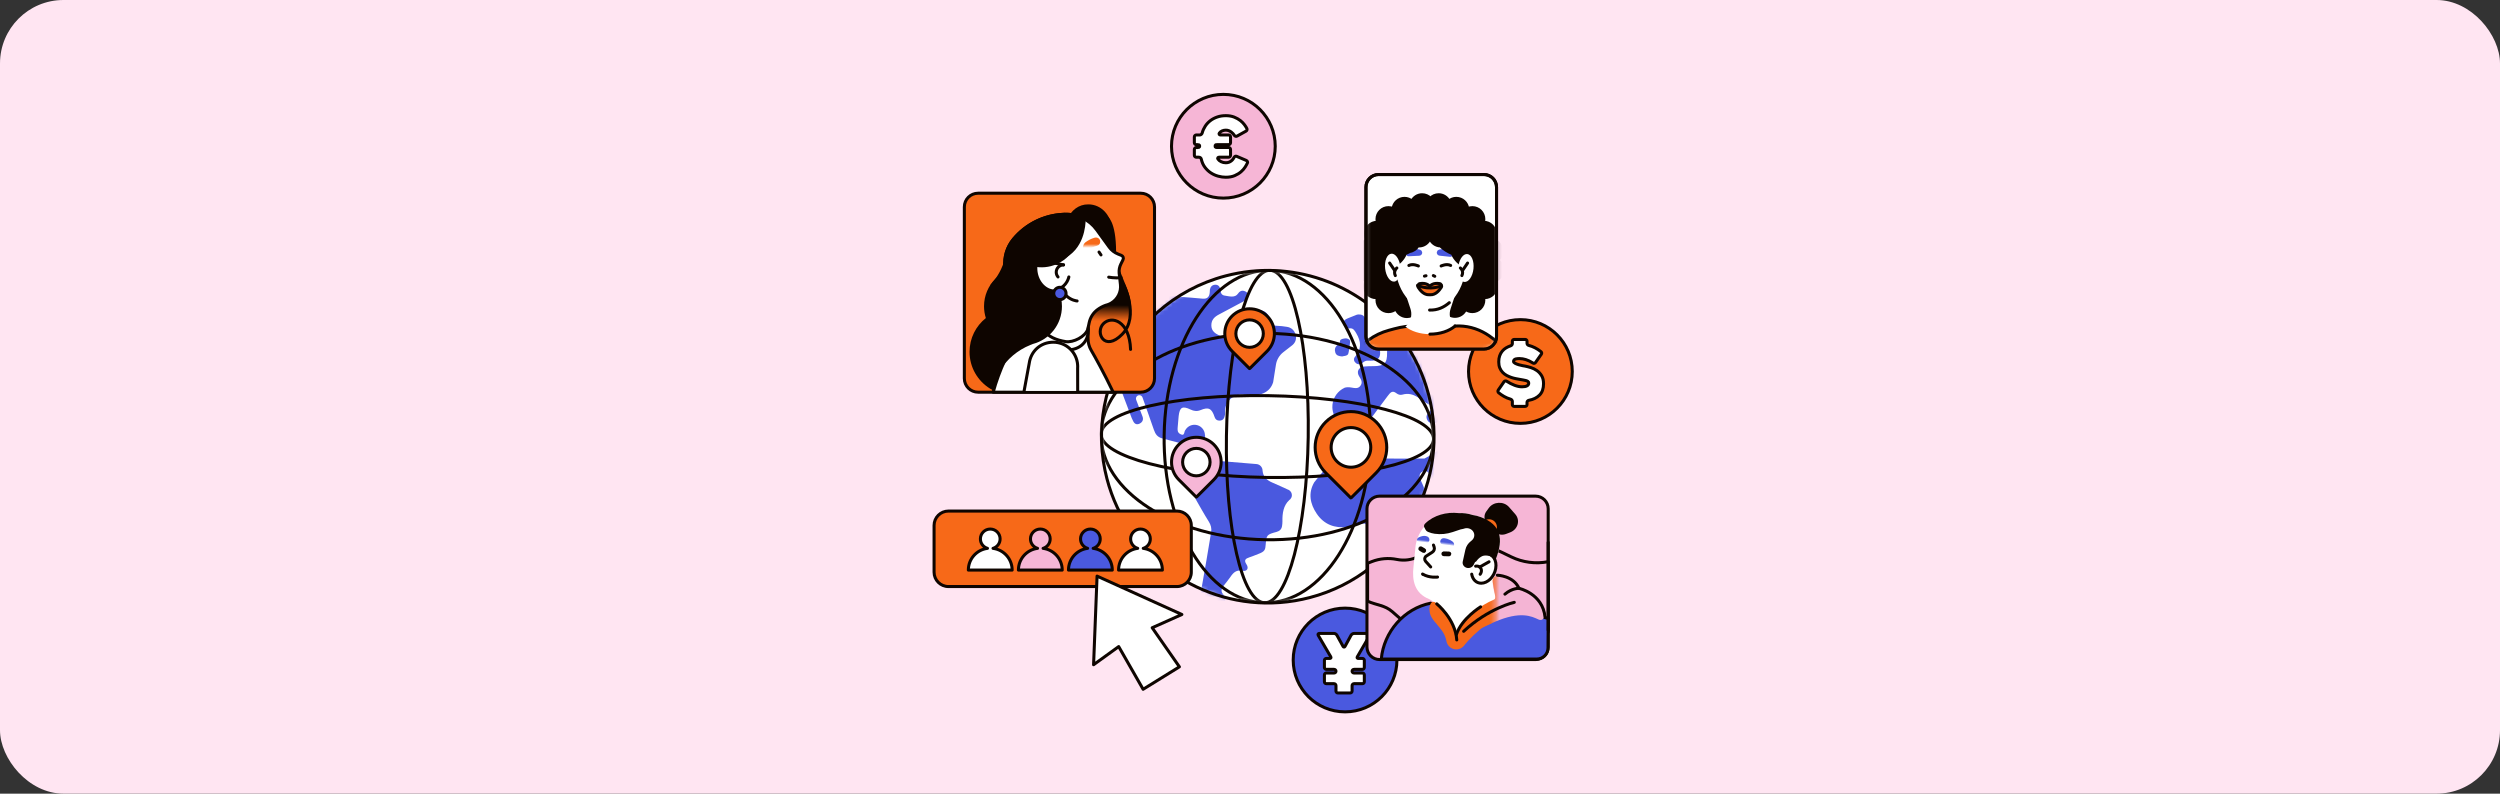 <svg xmlns="http://www.w3.org/2000/svg" width="630" height="200" viewBox="0 0 630 200" fill="none"><rect x="0" y="0" width="630" height="200" fill="#333333" stroke="none"/><rect width="630" height="200" rx="16" fill="#FFE5F2"></rect><path d="M308.89 69.519C302.312 71.238 296.508 74.429 291.74 78.647C289.877 80.294 288.172 82.1 286.641 84.036C279.187 93.461 275.856 105.972 278.449 118.503C278.597 119.215 278.764 119.93 278.951 120.642C279.604 123.141 280.468 125.527 281.52 127.787C289.902 145.78 310.187 155.779 330.073 150.584C341.676 147.551 350.867 139.941 356.214 130.196C361.183 121.142 362.831 110.242 360.013 99.461C359.356 96.949 358.486 94.55 357.426 92.279C356.031 89.291 354.307 86.525 352.311 84.011C342.304 71.409 325.46 65.19 308.89 69.519Z" fill="white"></path><mask id="mask0_44172_37392" style="mask-type:luminance" maskUnits="userSpaceOnUse" x="277" y="68" width="85" height="84"><path d="M308.89 69.52C302.312 71.239 296.508 74.43 291.74 78.647C289.877 80.295 288.172 82.101 286.641 84.037C279.187 93.462 275.856 105.973 278.449 118.504C278.597 119.216 278.764 119.931 278.951 120.643C279.604 123.142 280.468 125.528 281.52 127.788C289.902 145.781 310.187 155.78 330.073 150.585C341.676 147.552 350.867 139.942 356.214 130.197C361.183 121.143 362.831 110.243 360.013 99.462C359.356 96.95 358.486 94.551 357.426 92.281C356.031 89.292 354.307 86.526 352.311 84.012C342.304 71.41 325.46 65.191 308.89 69.52Z" fill="white"></path></mask><g mask="url(#mask0_44172_37392)"><path d="M445.973 76.488C442.188 76.494 444.018 73.696 442.975 72.776C442.86 72.674 442.747 72.578 442.637 72.482C441.577 71.775 440.031 72.005 438.844 72.007C437.657 72.007 436.65 71.883 435.953 72.58C435.256 73.277 431.979 73.05 431.048 73.05C430.12 73.05 429.042 73.054 427.185 73.056C425.328 73.058 424.035 73.008 424.189 71.562C424.341 70.116 415.482 69.397 414.605 69.449C413.667 69.503 412.865 69.939 412.252 70.44C412.144 70.542 412.031 70.638 411.912 70.73C411.904 70.738 411.898 70.742 411.898 70.742C411.535 71.022 411.134 71.276 410.758 71.541C410.226 71.915 409.617 71.811 409.181 71.247C408.731 70.667 408.871 70.123 409.342 69.651C409.761 69.234 410.237 68.871 410.673 68.472C412.144 67.125 412.137 66.62 410.635 65.222C409.473 65.251 408.311 65.277 407.149 65.304C406.766 65.571 406.678 65.994 406.513 66.397C405.602 68.61 402.973 69.032 401.388 67.242C399.823 65.471 399.078 65.562 397.995 67.697C397.726 68.23 397.288 68.293 396.785 68.3C395.227 68.326 393.669 68.329 392.113 68.4C391.497 68.429 391.115 68.132 390.702 67.765C389.311 66.526 388.036 66.908 387.644 68.669C387.621 68.773 387.631 68.884 387.633 68.992C387.638 69.428 387.344 69.895 387.047 69.862C384.767 69.612 385.132 73.254 382.671 72.77C381.792 72.597 380.843 72.753 379.925 72.789C378.964 72.826 378.288 72.44 378.294 71.441C378.3 70.465 378.997 70.269 379.877 70.335C380.513 70.383 381.164 70.208 381.805 70.231C382.702 70.265 383.486 70.194 383.495 69.046C383.505 67.772 382.57 67.786 381.675 67.786C379.462 67.788 377.251 67.805 375.039 67.795C372.838 67.786 372.407 67.436 371.785 65.252C368.71 65.272 365.635 65.289 362.562 65.308C361.997 65.965 361.306 66.47 360.626 67C359.596 67.805 358.807 68.715 358.678 70.2C358.494 72.33 357.449 73.175 355.304 73.402C353.183 73.627 352.159 74.568 351.962 76.473C351.787 78.154 352.745 79.431 354.668 79.924C356.385 80.366 357.514 81.196 357.701 83.153C357.82 84.415 358.755 85.212 360.075 85.085C361.423 84.957 362.216 84.066 362.185 82.698C362.157 81.511 362.237 80.593 363.649 80.236C364.315 80.067 364.502 79.316 364.344 78.613C364.287 78.352 364.152 78.108 364.052 77.856C362.852 74.8 363.422 73.642 366.563 72.591C367.15 72.395 367.513 72.612 367.844 72.974C368.255 73.423 368.316 73.978 367.905 74.445C367.592 74.8 367.187 75.106 366.768 75.33C365.921 75.787 365.602 76.506 365.837 77.364C366.081 78.255 366.82 78.594 367.727 78.58C368.322 78.57 368.919 78.569 369.511 78.611C370.27 78.665 370.757 79.078 370.661 79.869C370.579 80.543 370.27 81.177 369.432 81.083C367.978 80.919 367.045 81.371 366.782 82.936C366.711 83.357 366.188 83.524 365.8 83.725C363.503 84.922 361.217 86.142 358.918 87.335C357.253 88.199 356.151 87.561 356.081 85.708C356.055 85.003 356.153 84.282 356.035 83.597C355.884 82.696 355.3 82.164 354.322 82.231C353.441 82.293 352.832 82.763 352.876 83.658C352.966 85.481 352.415 86.632 350.417 86.948C349.601 87.079 349.526 88.011 349.543 88.831C349.601 91.547 348.858 92.263 346.123 92.269C345.366 92.269 344.603 92.276 343.852 92.353C342.316 92.509 341.726 93.671 342.568 94.948C343.046 95.678 343.415 96.366 342.859 97.172C342.781 97.287 342.694 97.382 342.606 97.462C342.062 97.946 341.356 97.808 340.651 97.677C339.927 97.545 339.337 97.551 338.864 97.7C338.649 97.798 338.442 97.91 338.242 98.035C336.694 99.005 335.682 100.75 335.755 102.729C335.857 105.45 338.05 107.676 340.77 107.817C342.541 107.907 344.135 107.125 345.159 105.865C345.164 105.858 345.17 105.85 345.178 105.842C345.251 105.742 345.333 105.631 345.424 105.512C346.778 103.693 349.691 99.798 349.691 99.798C350.381 98.876 350.871 98.307 351.9 99.105C352.376 99.473 352.889 99.596 353.419 99.444C356.37 98.596 358.125 100.968 360.324 102.066C360.995 102.402 360.722 103.311 360.107 103.875C359.548 104.39 359.287 104.995 359.637 105.758C359.948 106.436 360.53 106.724 361.204 106.708C361.995 106.691 362.516 106.178 362.689 105.427C362.923 104.409 363.307 103.729 364.546 103.935C365.13 104.033 365.641 103.668 365.712 103.051C365.8 102.306 365.518 101.692 364.774 101.334C363.413 100.679 362.051 100.015 360.72 99.299C359.954 98.887 359.105 98.405 359.627 97.299C360.184 96.118 361.056 96.629 361.82 97.024C363.549 97.918 365.247 98.866 366.968 99.773C367.744 100.182 367.907 100.677 367.767 101.609C367.483 103.495 368.305 104.45 369.386 106.691C369.54 107.066 369.907 107.331 370.335 107.331C370.901 107.331 371.359 106.872 371.359 106.305L371.397 103.925C371.482 102.952 371.814 102.279 373.068 102.126C374.364 101.964 374.643 101.162 373.923 100.038C373.335 99.124 372.897 98.213 373.519 97.178C374.149 96.129 375.154 95.905 376.318 95.978C377.336 96.041 378.361 95.995 379.381 95.943C380.134 95.906 380.924 96.035 381.271 96.648C382.214 98.307 383.695 98.165 385.218 98.096C385.796 98.071 386.438 97.91 386.931 98.355C387.312 98.697 387.475 99.16 387.341 99.686C387.156 100.395 386.611 100.595 385.975 100.595C383.23 100.603 380.484 100.628 377.741 100.57C376.579 100.545 375.695 100.647 375.638 102.118C375.615 102.715 374.956 102.925 374.507 103.197C373.804 103.624 373.496 104.254 373.736 104.982C373.967 105.679 374.428 106.232 375.277 106.232L377.831 106.23C378.279 106.23 378.482 106.107 378.557 105.69C378.771 104.517 379.477 104.246 380.292 104.221H380.299C380.386 104.219 380.476 104.219 380.564 104.221L383.597 104.217V104.231C384.408 104.269 385.197 104.479 385.91 105.233C386.968 106.355 386.786 107.588 386.77 108.867C386.908 110.329 386.292 111.499 384.934 111.865C381.686 112.741 378.371 113.446 375.014 113.615C374.937 113.619 374.858 113.627 374.781 113.629C373.531 113.684 372.236 112.872 370.974 112.417C369.968 112.052 369.006 111.537 367.978 111.253C366.987 110.976 366.065 111.218 365.21 111.748C365.136 111.798 365.063 111.848 364.988 111.896C364.538 112.194 364.079 112.494 363.63 112.78C361.924 113.869 360.361 114.8 360.069 114.96C359.656 115.184 359.452 115.29 358.987 115.546C356.41 115.551 353.83 115.563 351.253 115.574C351.247 115.565 351.241 115.559 351.241 115.559H349.461C349.461 115.559 347.757 115.636 347.033 114.324C346.205 112.828 344.655 113.052 344.296 113.054H344.116H342.929H341.609C339.608 113.058 337.693 113.873 336.304 115.313L336.012 115.615L331.207 121.509C329.609 124.219 330.123 126.96 331.819 129.463C333.673 132.198 336.371 133.177 339.579 132.793C340.482 132.686 341.369 132.392 342.245 132.119C343.566 131.708 344.74 131.929 345.644 132.966C346.586 134.042 346.48 135.215 345.781 136.423C344.663 138.354 344.759 139.414 346.084 140.998C347.896 143.165 348.055 144.646 346.263 146.751C344.893 148.36 344.801 149.83 345.691 151.654C346.518 153.352 348.777 158.352 349.436 160.128C349.837 161.406 351.032 162.331 352.44 162.33C353.863 162.328 355.062 161.381 355.448 160.08C357.151 156.942 360.082 151.174 361.759 148.022C362.427 146.766 362.312 145.52 361.517 144.344C360.313 142.568 360.338 141.252 361.726 139.662C363.651 137.462 365.614 135.298 367.573 133.129C368.017 132.638 368.504 132.169 368.211 131.428C367.907 130.656 367.168 130.846 366.517 130.953C363.367 131.476 363.13 132.125 360.658 126.906L358.083 121.146C357.674 120.276 357.485 119.373 358.421 118.855C359.418 118.302 360.005 119.039 360.401 119.902C361.577 122.454 362.554 124.371 363.641 126.96C364.242 128.393 365.846 128.837 367.093 128.045C368.416 127.206 369.221 126.833 370.544 125.994C371.818 125.185 372.428 123.906 372.012 122.504C371.599 121.117 370.608 120.059 368.954 120.023C368.466 120.011 367.978 120.042 367.492 120.017C366.872 119.986 366.305 119.8 366.042 119.166C365.837 118.672 365.925 118.204 366.33 117.831C366.845 117.359 367.425 117.426 367.995 117.691L375.674 120.553C380.096 121.938 381.039 126.493 382.46 130.617C382.466 130.638 382.476 130.652 382.483 130.671C382.683 131.243 383.223 131.654 383.86 131.652C384.669 131.652 385.322 130.995 385.322 130.185L385.756 125.322C385.942 123.082 387.287 122.268 388.593 122.214C389.991 122.157 390.969 122.627 391.689 123.749L393.258 127.481C393.258 127.481 393.748 128.862 394.927 128.86C396.107 128.858 396.329 128.005 396.327 127.456C396.327 126.906 396.312 116.174 396.312 116.174C396.312 116.174 396.143 114.335 397.489 113.294C397.497 113.289 399.214 112.23 400.637 113.675C400.637 113.675 400.639 113.675 400.641 113.675C400.76 113.813 400.891 113.915 401.031 113.992C401.258 114.13 401.479 114.19 401.69 114.188C401.942 114.222 402.211 114.228 402.487 114.243C403.421 114.297 404.561 113.884 405.141 114.91C406.173 117.764 408.904 119.802 412.11 119.798C415.698 119.792 425.994 117.232 426.667 113.84C426.964 113.35 426.959 112.611 426.911 111.232C426.884 110.44 427.01 109.812 427.414 109.111C428.23 107.696 428.115 106.042 426.876 105.114C425.555 104.125 425.956 103.438 426.628 102.504C426.891 102.139 427.106 101.763 426.872 101.313C426.649 100.885 426.244 100.964 425.873 101.031C425.216 101.148 424.504 101.646 423.987 100.822C423.897 100.676 424.049 100.172 424.189 100.124C425.009 99.842 425.793 99.124 426.743 99.88C427.452 100.443 428.132 101.108 429.139 101.108C430.13 100.729 429.477 101.096 429.455 102.133C429.442 102.834 429.384 103.553 429.498 104.237C429.657 105.197 430.37 105.531 431.294 105.5C432.231 105.47 432.273 104.888 432.208 104.15C432.181 103.856 432.331 103.514 432.484 103.242C433.036 102.262 432.867 101.5 431.887 100.931C430.921 100.37 430.518 99.844 431.841 99.168C432.603 98.778 433.258 98.184 433.986 97.724C435.899 96.511 437.493 95.169 436.917 92.516C436.794 91.956 436.823 91.049 437.695 90.98C438.465 90.92 438.54 91.744 438.648 92.288C438.896 93.533 439.65 94.165 440.814 93.828C442.036 93.475 441.946 92.373 441.621 91.395C441.264 90.321 440.824 89.272 440.378 88.23C439.52 86.222 438.967 86.055 437.111 87.185C435.575 88.12 434.107 87.98 433.005 86.795C431.904 85.61 431.787 84.046 432.711 82.629C433.347 81.651 434.269 81.2 435.427 81.206C436.662 81.213 437.899 81.194 439.134 81.221C440.563 81.252 441.959 81.346 442.497 79.513C442.693 78.847 443.382 78.88 443.807 79.346C444.435 80.038 445.065 80.395 445.835 80.161C445.991 80.084 446.142 80.021 446.292 79.961C446.357 79.924 446.425 79.882 446.492 79.836C446.617 79.754 446.759 79.717 446.905 79.723H446.907C447.833 79.337 449.757 76.481 445.971 76.487L445.973 76.488Z" fill="#4A59DF"></path><path d="M340.137 82.745C341.011 82.658 341.327 83.242 341.762 83.962C343.029 86.067 343.148 87.977 341.475 89.897C341.011 90.429 341.162 91.055 341.667 91.482C342.169 91.904 342.87 91.904 343.308 91.489C343.746 91.076 344.207 90.858 344.731 90.882C346.508 90.967 348.025 90.871 347.764 88.403C347.718 87.961 348.255 87.479 348.434 86.985C348.749 86.119 348.355 85.368 347.57 85.178C345.236 84.612 344.936 82.564 344.293 80.822C343.957 79.913 343.65 79.247 342.499 79.249C342.37 79.257 342.138 79.224 341.946 79.297C341.189 79.577 340.448 79.896 339.697 80.192C338.994 80.469 338.377 80.893 338.554 81.721C338.715 82.478 339.293 82.829 340.135 82.745H340.137Z" fill="#4A59DF"></path><path d="M338.225 89.823C338.694 89.67 339.293 89.77 339.697 89.286C339.891 89.055 340.328 86.074 340.192 85.803C340.159 85.74 340.109 85.684 340.06 85.634C339.608 85.195 339.057 85.235 338.511 85.35C338.077 85.442 337.626 85.598 337.655 86.165C337.676 86.589 337.38 86.722 337.115 86.906C336.408 87.394 336.262 88.1 336.501 88.848C336.748 89.627 337.461 89.768 338.227 89.823H338.225Z" fill="#4A59DF"></path><path d="M324.793 123.48C324.793 123.48 324.778 123.47 324.77 123.466C324.717 123.443 324.663 123.418 324.609 123.395C324.598 123.389 324.584 123.387 324.571 123.382C323.243 122.79 321.932 122.158 320.593 121.593C319.266 121.033 318.327 120.17 318.177 118.689C318.177 118.666 318.169 118.649 318.167 118.628C318.179 117.756 317.514 117.015 316.634 116.942L305.268 116.006C303.706 115.878 303.368 114.971 303.311 114.414L303.676 109.989L303.672 109.658C303.664 109.626 303.653 109.601 303.645 109.57C303.58 108.258 302.563 107.161 301.219 107.052C300.159 106.966 299.198 107.517 298.701 108.383C298.634 108.468 298.578 108.562 298.549 108.671C298.54 108.706 298.532 108.736 298.522 108.769C298.476 108.896 298.438 109.026 298.409 109.163C298.277 109.551 298.086 109.72 297.468 109.403C296.642 108.978 296.73 108.304 296.782 107.605C296.849 106.693 296.919 105.779 297.02 104.868C297.274 102.609 297.965 102.221 300.019 103.205C300.852 103.604 301.663 103.712 302.537 103.347C304.549 102.508 305.364 102.909 306.073 105.072C306.257 105.631 306.593 105.955 307.202 105.996C307.861 106.042 308.327 105.754 308.539 105.16C308.683 104.755 308.769 104.294 308.738 103.869C308.738 103.85 308.737 103.829 308.735 103.81C308.581 101.278 310.748 99.218 313.271 99.471L314.387 99.582C317.435 99.888 320.034 98.983 320.835 96.313L321.538 91.892C321.736 90.647 322.4 89.524 323.395 88.752L325.698 86.962C326.549 86.241 326.774 85.241 326.466 84.24C326.159 83.236 325.412 82.529 324.309 82.364C323.449 82.237 322.577 82.11 321.709 82.097C320.537 82.075 320.063 81.551 319.894 80.385C319.608 78.432 317.587 77.623 315.897 78.649C314.804 79.312 314.756 80.416 314.583 81.488C314.447 82.331 314.775 83.345 314.059 83.979C313.014 84.903 312.455 85.946 312.505 87.357C312.538 88.252 312.119 88.919 311.107 88.852C310.018 88.781 309.714 87.985 309.868 87.079C310.045 86.036 309.578 85.523 308.702 85.179C308.214 84.987 307.736 84.768 307.265 84.538C306.213 84.027 305.295 83.431 305.262 82.058C305.227 80.616 306.036 79.84 307.21 79.231C309.338 78.126 311.431 76.957 313.556 75.847C314.159 75.53 314.531 75.059 314.539 74.425C314.547 73.845 314.078 73.494 313.548 73.329C312.862 73.115 312.353 73.43 311.983 73.986C311.216 75.136 309.745 74.662 308.581 74.483C307.765 74.358 307.582 73.69 307.498 72.925C307.421 72.211 306.97 71.694 306.176 71.754C305.435 71.809 305.01 72.291 304.893 73.021C304.853 73.279 304.874 73.546 304.845 73.807C304.728 74.859 304.165 75.361 303.08 75.265C301.083 75.088 299.083 74.909 297.082 74.779C296.39 74.733 295.935 74.372 295.887 73.786C295.757 72.259 294.929 71.838 293.515 71.856C292.138 71.875 290.765 71.836 290.202 70.038C289.937 69.186 288.936 68.796 287.945 68.719C285.733 68.55 283.524 68.339 281.313 68.143C279.556 68.004 277.796 67.868 276.037 67.73C274.522 67.613 273.004 67.517 271.493 67.367C270.384 67.257 269.263 67.394 268.69 68.354C268.058 69.416 267.348 69.75 266.159 69.624C265.364 69.539 264.709 70.004 264.72 70.949C264.732 71.786 265.247 72.18 266.042 72.259C266.562 72.311 267.104 72.295 267.596 72.443C268.308 72.658 268.875 73.114 268.656 73.968C268.456 74.746 267.832 75.161 267.075 75.017C265.832 74.777 264.58 74.975 263.347 74.784C263.299 75.407 263.251 76.027 263.203 76.65C263.635 76.684 264.067 76.711 264.499 76.755C265.364 76.844 265.805 77.383 265.627 78.184C265.471 78.872 265.039 79.454 264.138 79.319C263.756 79.263 263.358 79.29 262.969 79.279C262.926 79.882 262.886 80.485 262.844 81.088C263.383 82.189 264.259 82.114 265.172 81.699C267.753 80.523 270.317 79.314 272.893 78.126C274.979 77.164 277.076 77.733 279.145 78.176C279.921 78.342 280.278 79.131 280.479 79.844C281.265 82.602 282.02 85.369 282.736 88.147C282.963 89.028 282.515 89.799 281.939 90.411C280.768 91.656 280.526 93.041 281.119 94.608C282.473 98.192 283.829 101.776 285.191 105.356C285.283 105.6 285.423 105.825 285.531 106.065C285.879 106.846 286.468 107.129 287.227 106.731C287.907 106.376 288.203 105.754 287.92 104.983C287.442 103.675 286.943 102.373 286.437 101.073C286.393 100.96 286.341 100.842 286.309 100.729C286.257 100.585 286.242 100.428 286.278 100.262C286.361 99.882 286.702 99.596 287.092 99.59C287.503 99.582 287.834 99.859 287.934 100.222C287.934 100.224 287.934 100.226 287.936 100.228C288.773 102.519 289.952 105.994 290.774 108.293C291.166 109.388 291.627 110.171 293.006 110.511C294.422 110.859 295.445 111.174 296.675 111.468C297.428 111.646 298.163 111.798 298.177 112.645L297.962 115.271C297.842 116.717 298.885 117.988 300.311 118.175L300.307 118.18C300.307 118.18 301.868 118.419 301.755 120.07C301.592 121.947 301.423 123.823 301.256 125.7C302.362 127.607 303.42 129.543 304.596 131.408C305.151 132.288 305.375 133.146 305.204 134.147C304.413 138.812 303.668 143.489 302.811 148.143C302.608 149.236 302.594 150.214 302.953 151.264C303.722 152.993 304.976 153.855 306.789 155.641L307.313 156.168C307.313 156.168 307.323 156.179 307.329 156.183L309.399 158.263C309.851 158.716 310.582 158.716 311.036 158.267C311.487 157.816 311.489 157.084 311.038 156.633L308.45 154.034C307.671 153.229 307.429 152.526 308.454 151.708C309.069 151.199 308.779 150.373 308.241 149.766C307.603 149.048 307.774 148.343 308.318 147.651C308.915 146.893 309.541 146.155 310.083 145.358C310.821 144.269 311.591 143.533 313.116 143.839C314.255 144.067 314.769 143.19 314.116 142.222C313.387 141.138 313.896 140.762 314.842 140.451C315.584 140.207 316.21 139.948 317.059 139.611C318.766 138.993 318.857 138.524 318.957 137.216C319.143 134.773 319.254 134.702 321.701 134.04C322.502 133.822 322.975 133.337 323.082 132.513C323.128 132.148 323.184 131.781 323.174 131.416C323.128 129.307 323.436 127.384 324.882 126.034C324.991 125.961 325.089 125.875 325.178 125.777C325.385 125.542 325.523 125.243 325.552 124.907C325.602 124.307 325.289 123.766 324.801 123.485L324.793 123.48Z" fill="#4A59DF"></path><path d="M345.368 110.414C345.727 87.281 334.377 68.346 320.017 68.123C305.657 67.9 293.725 86.473 293.366 109.606C293.006 132.74 304.356 151.674 318.716 151.897C333.076 152.12 345.008 133.548 345.368 110.414Z" stroke="#0E0500" stroke-width="0.768" stroke-linecap="round" stroke-linejoin="round"></path><path d="M329.671 110.171C330.031 87.037 325.708 68.212 320.017 68.123C314.325 68.035 309.42 86.717 309.061 109.85C308.701 132.984 313.024 151.809 318.715 151.897C324.407 151.986 329.312 133.304 329.671 110.171Z" stroke="#0E0500" stroke-width="0.768" stroke-linecap="round" stroke-linejoin="round"></path><path d="M361.256 110.661C361.479 96.301 342.906 84.368 319.773 84.009C296.639 83.65 277.705 94.999 277.482 109.359C277.259 123.719 295.832 135.652 318.965 136.011C342.099 136.37 361.033 125.021 361.256 110.661Z" stroke="#0E0500" stroke-width="0.768" stroke-linecap="round" stroke-linejoin="round"></path><path d="M361.254 110.66C361.343 104.969 342.661 100.064 319.527 99.704C296.394 99.345 277.569 103.668 277.48 109.359C277.392 115.05 296.074 119.955 319.207 120.315C342.341 120.674 361.166 116.352 361.254 110.66Z" stroke="#0E0500" stroke-width="0.768" stroke-linecap="round" stroke-linejoin="round"></path></g><path d="M308.89 69.519C302.312 71.238 296.508 74.429 291.74 78.647C289.877 80.294 288.172 82.1 286.641 84.036C279.187 93.461 275.856 105.972 278.449 118.503C278.597 119.215 278.764 119.93 278.951 120.642C279.604 123.141 280.468 125.527 281.52 127.787C289.902 145.78 310.187 155.779 330.073 150.584C341.676 147.551 350.867 139.941 356.214 130.196C361.183 121.142 362.831 110.242 360.013 99.461C359.356 96.949 358.486 94.55 357.426 92.279C356.031 89.291 354.307 86.525 352.311 84.011C342.304 71.409 325.46 65.19 308.89 69.519Z" stroke="#0E0500" stroke-width="0.768" stroke-linecap="round" stroke-linejoin="round"></path><path d="M319.32 79.647C316.879 77.206 312.921 77.206 310.479 79.647C308.038 82.088 308.038 86.047 310.479 88.488C310.487 88.496 310.495 88.504 310.502 88.511C310.502 88.511 310.502 88.511 310.502 88.513L314.874 92.885C314.887 92.898 314.908 92.898 314.922 92.885L319.293 88.513C319.293 88.513 319.293 88.513 319.293 88.511C319.301 88.504 319.309 88.496 319.316 88.488C321.758 86.047 321.758 82.088 319.316 79.647H319.32Z" fill="#F76918"></path><path d="M319.32 79.647C316.879 77.206 312.921 77.206 310.479 79.647C308.038 82.088 308.038 86.047 310.479 88.488C310.487 88.496 310.495 88.504 310.502 88.511C310.502 88.511 310.502 88.511 310.502 88.513L314.874 92.885C314.887 92.898 314.908 92.898 314.922 92.885L319.293 88.513C319.293 88.513 319.293 88.513 319.293 88.511C319.301 88.504 319.309 88.496 319.316 88.488C321.758 86.047 321.758 82.088 319.316 79.647H319.32Z" stroke="#0E0500" stroke-width="0.768" stroke-linecap="round" stroke-linejoin="round"></path><path d="M314.899 87.53C316.81 87.53 318.36 85.98 318.36 84.069C318.36 82.157 316.81 80.607 314.899 80.607C312.987 80.607 311.438 82.157 311.438 84.069C311.438 85.98 312.987 87.53 314.899 87.53Z" fill="white"></path><path d="M314.899 87.53C316.81 87.53 318.36 85.98 318.36 84.069C318.36 82.157 316.81 80.607 314.899 80.607C312.987 80.607 311.438 82.157 311.438 84.069C311.438 85.98 312.987 87.53 314.899 87.53Z" stroke="#0E0500" stroke-width="0.768" stroke-linecap="round" stroke-linejoin="round"></path><path d="M305.898 112.03C303.457 109.589 299.499 109.589 297.057 112.03C294.616 114.471 294.616 118.43 297.057 120.871C297.065 120.879 297.073 120.886 297.081 120.894C297.081 120.894 297.081 120.894 297.081 120.896L301.452 125.267C301.465 125.281 301.487 125.281 301.5 125.267L305.871 120.896C305.871 120.896 305.871 120.896 305.871 120.894C305.879 120.886 305.887 120.879 305.895 120.871C308.336 118.43 308.336 114.471 305.895 112.03H305.898Z" fill="#F6B6D6"></path><path d="M305.898 112.03C303.457 109.589 299.499 109.589 297.057 112.03C294.616 114.471 294.616 118.43 297.057 120.871C297.065 120.879 297.073 120.886 297.081 120.894C297.081 120.894 297.081 120.894 297.081 120.896L301.452 125.267C301.465 125.281 301.487 125.281 301.5 125.267L305.871 120.896C305.871 120.896 305.871 120.896 305.871 120.894C305.879 120.886 305.887 120.879 305.895 120.871C308.336 118.43 308.336 114.471 305.895 112.03H305.898Z" stroke="#0E0500" stroke-width="0.768" stroke-linecap="round" stroke-linejoin="round"></path><path d="M301.477 119.912C303.388 119.912 304.938 118.363 304.938 116.451C304.938 114.54 303.388 112.99 301.477 112.99C299.565 112.99 298.016 114.54 298.016 116.451C298.016 118.363 299.565 119.912 301.477 119.912Z" fill="white"></path><path d="M301.477 119.912C303.388 119.912 304.938 118.363 304.938 116.451C304.938 114.54 303.388 112.99 301.477 112.99C299.565 112.99 298.016 114.54 298.016 116.451C298.016 118.363 299.565 119.912 301.477 119.912Z" stroke="#0E0500" stroke-width="0.768" stroke-linecap="round" stroke-linejoin="round"></path><path d="M346.819 106.364C343.296 102.841 337.584 102.841 334.06 106.364C330.537 109.886 330.537 115.598 334.06 119.123C334.071 119.134 334.083 119.144 334.094 119.155C334.094 119.155 334.094 119.157 334.094 119.159L340.404 125.469C340.423 125.488 340.456 125.488 340.475 125.469L346.784 119.159C346.784 119.159 346.784 119.157 346.784 119.155C346.796 119.144 346.807 119.134 346.819 119.123C350.342 115.6 350.342 109.888 346.819 106.364Z" fill="#F76918"></path><path d="M346.819 106.364C343.296 102.841 337.584 102.841 334.06 106.364C330.537 109.886 330.537 115.598 334.06 119.123C334.071 119.134 334.083 119.144 334.094 119.155C334.094 119.155 334.094 119.157 334.094 119.159L340.404 125.469C340.423 125.488 340.456 125.488 340.475 125.469L346.784 119.159C346.784 119.159 346.784 119.157 346.784 119.155C346.796 119.144 346.807 119.134 346.819 119.123C350.342 115.6 350.342 109.888 346.819 106.364Z" stroke="#0E0500" stroke-width="0.768" stroke-linecap="round" stroke-linejoin="round"></path><path d="M340.439 117.738C343.197 117.738 345.433 115.502 345.433 112.744C345.433 109.986 343.197 107.75 340.439 107.75C337.681 107.75 335.445 109.986 335.445 112.744C335.445 115.502 337.681 117.738 340.439 117.738Z" fill="white"></path><path d="M340.439 117.738C343.197 117.738 345.433 115.502 345.433 112.744C345.433 109.986 343.197 107.75 340.439 107.75C337.681 107.75 335.445 109.986 335.445 112.744C335.445 115.502 337.681 117.738 340.439 117.738Z" stroke="#0E0500" stroke-width="0.768" stroke-linecap="round" stroke-linejoin="round"></path><path d="M308.289 49.925C315.508 49.925 321.359 44.073 321.359 36.854C321.359 29.636 315.508 23.784 308.289 23.784C301.071 23.784 295.219 29.636 295.219 36.854C295.219 44.073 301.071 49.925 308.289 49.925Z" fill="#F6B6D6"></path><path d="M308.289 49.925C315.508 49.925 321.359 44.073 321.359 36.854C321.359 29.636 315.508 23.784 308.289 23.784C301.071 23.784 295.219 29.636 295.219 36.854C295.219 44.073 301.071 49.925 308.289 49.925Z" stroke="#0E0500" stroke-width="0.768" stroke-linecap="round" stroke-linejoin="round"></path><path d="M314.337 41.093C314.214 41.368 314.026 41.706 313.772 42.109C313.519 42.513 313.177 42.902 312.747 43.279C312.316 43.655 311.784 43.98 311.156 44.255C310.526 44.527 309.773 44.666 308.899 44.666C308.283 44.666 307.647 44.577 306.99 44.399C306.333 44.222 305.721 43.947 305.154 43.578C304.586 43.21 304.084 42.737 303.646 42.163C303.208 41.589 302.901 40.897 302.722 40.09C302.696 39.954 302.623 39.841 302.507 39.752C302.39 39.664 302.263 39.62 302.127 39.62H301.47C301.334 39.62 301.217 39.572 301.121 39.476C301.025 39.38 300.977 39.265 300.977 39.126V37.669C300.977 37.532 301.025 37.415 301.121 37.319C301.217 37.223 301.332 37.175 301.47 37.175H301.82C301.956 37.175 302.073 37.154 302.169 37.114C302.265 37.073 302.313 36.969 302.313 36.806C302.313 36.656 302.265 36.56 302.169 36.518C302.073 36.478 301.956 36.457 301.82 36.457H301.47C301.334 36.457 301.217 36.409 301.121 36.313C301.025 36.217 300.977 36.101 300.977 35.963V34.505C300.977 34.369 301.025 34.252 301.121 34.156C301.217 34.06 301.332 34.012 301.47 34.012H302.333C302.469 34.012 302.596 33.964 302.713 33.867C302.828 33.772 302.909 33.656 302.949 33.518C303.112 32.901 303.37 32.327 303.719 31.793C304.069 31.259 304.495 30.798 305.002 30.408C305.507 30.018 306.089 29.711 306.746 29.485C307.403 29.258 308.122 29.146 308.901 29.146C309.681 29.146 310.417 29.269 311.026 29.515C311.634 29.761 312.151 30.053 312.576 30.387C313 30.723 313.346 31.075 313.613 31.444C313.88 31.812 314.074 32.122 314.199 32.367C314.268 32.49 314.281 32.617 314.239 32.748C314.199 32.878 314.116 32.976 313.993 33.045L311.736 34.298C311.613 34.367 311.487 34.38 311.356 34.338C311.225 34.298 311.127 34.223 311.058 34.111C310.976 33.975 310.866 33.831 310.73 33.681C310.593 33.531 310.436 33.391 310.257 33.261C310.079 33.13 309.877 33.02 309.652 32.932C309.426 32.844 309.176 32.8 308.903 32.8C308.588 32.8 308.281 32.861 307.979 32.984C307.678 33.107 307.44 33.299 307.261 33.558C307.178 33.668 307.173 33.772 307.24 33.866C307.309 33.962 307.411 34.01 307.547 34.01H309.6C309.737 34.01 309.854 34.058 309.95 34.154C310.046 34.25 310.094 34.365 310.094 34.503V35.961C310.094 36.097 310.046 36.215 309.95 36.311C309.854 36.407 309.739 36.455 309.6 36.455H306.706C306.57 36.455 306.452 36.468 306.356 36.495C306.26 36.522 306.212 36.626 306.212 36.802C306.212 36.994 306.26 37.104 306.356 37.131C306.452 37.158 306.568 37.171 306.706 37.171H309.6C309.737 37.171 309.854 37.219 309.95 37.315C310.046 37.411 310.094 37.528 310.094 37.665V39.123C310.094 39.259 310.046 39.376 309.95 39.472C309.854 39.568 309.739 39.616 309.6 39.616H307.2C307.063 39.616 306.959 39.664 306.892 39.76C306.823 39.856 306.831 39.958 306.913 40.068C307.092 40.342 307.357 40.567 307.714 40.745C308.07 40.924 308.467 41.013 308.905 41.013C309.207 41.013 309.47 40.968 309.695 40.88C309.921 40.792 310.119 40.678 310.29 40.542C310.461 40.406 310.605 40.258 310.72 40.1C310.835 39.943 310.93 39.797 310.997 39.658C311.066 39.535 311.158 39.447 311.273 39.391C311.389 39.338 311.51 39.338 311.633 39.391L314.076 40.438C314.199 40.507 314.291 40.601 314.352 40.726C314.414 40.849 314.41 40.972 314.343 41.095L314.337 41.093Z" fill="white" stroke="#0E0500" stroke-width="0.768" stroke-linecap="round" stroke-linejoin="round"></path><path d="M338.957 179.389C346.175 179.389 352.027 173.537 352.027 166.318C352.027 159.1 346.175 153.248 338.957 153.248C331.738 153.248 325.887 159.1 325.887 166.318C325.887 173.537 331.738 179.389 338.957 179.389Z" fill="#4A59DF"></path><path d="M338.957 179.389C346.175 179.389 352.027 173.537 352.027 166.318C352.027 159.1 346.175 153.248 338.957 153.248C331.738 153.248 325.887 159.1 325.887 166.318C325.887 173.537 331.738 179.389 338.957 179.389Z" stroke="#0E0500" stroke-width="0.768" stroke-linecap="round" stroke-linejoin="round"></path><path d="M342.291 165.926H343.317C343.453 165.926 343.57 165.974 343.666 166.07C343.762 166.166 343.81 166.283 343.81 166.419V168.185C343.81 168.321 343.762 168.438 343.666 168.534C343.57 168.63 343.453 168.678 343.317 168.678H341.223C341.087 168.678 340.969 168.722 340.873 168.811C340.777 168.899 340.729 169.007 340.729 169.129C340.729 169.266 340.777 169.379 340.873 169.468C340.969 169.556 341.085 169.6 341.223 169.6H343.317C343.453 169.6 343.57 169.644 343.666 169.733C343.762 169.821 343.81 169.942 343.81 170.092V171.795C343.81 171.945 343.762 172.066 343.666 172.155C343.57 172.243 343.453 172.287 343.317 172.287H341.223C341.087 172.287 340.969 172.335 340.873 172.431C340.777 172.527 340.729 172.644 340.729 172.781V174.135C340.729 174.271 340.681 174.388 340.585 174.484C340.489 174.58 340.372 174.628 340.234 174.628H337.161C337.009 174.628 336.888 174.58 336.8 174.484C336.709 174.388 336.665 174.273 336.665 174.135V172.781C336.665 172.644 336.617 172.527 336.521 172.431C336.425 172.335 336.308 172.287 336.172 172.287H334.243C334.107 172.287 333.99 172.243 333.894 172.155C333.798 172.066 333.75 171.947 333.75 171.795V170.092C333.75 169.942 333.798 169.821 333.894 169.733C333.99 169.644 334.105 169.6 334.243 169.6H336.172C336.308 169.6 336.425 169.556 336.521 169.468C336.617 169.379 336.665 169.266 336.665 169.129C336.665 169.007 336.617 168.901 336.521 168.811C336.425 168.722 336.308 168.678 336.172 168.678H334.243C334.107 168.678 333.99 168.63 333.894 168.534C333.798 168.438 333.75 168.323 333.75 168.185V166.419C333.75 166.283 333.798 166.166 333.894 166.07C333.99 165.974 334.105 165.926 334.243 165.926H335.106C335.242 165.926 335.334 165.885 335.382 165.803C335.43 165.72 335.421 165.624 335.351 165.515L332.19 160.097C332.121 159.974 332.115 159.864 332.169 159.768C332.225 159.672 332.319 159.624 332.457 159.624H336.172C336.308 159.624 336.444 159.668 336.583 159.757C336.719 159.845 336.823 159.945 336.892 160.054L338.459 162.906C338.528 163.016 338.607 163.07 338.697 163.07C338.788 163.07 338.866 163.016 338.935 162.906L340.482 160.054C340.551 159.945 340.656 159.845 340.8 159.757C340.945 159.668 341.085 159.624 341.221 159.624H344.915C345.064 159.624 345.164 159.672 345.212 159.768C345.26 159.864 345.251 159.974 345.182 160.097L342.041 165.515C341.972 165.624 341.962 165.72 342.01 165.803C342.058 165.885 342.151 165.926 342.287 165.926H342.291Z" fill="white" stroke="#0E0500" stroke-width="0.768" stroke-linecap="round" stroke-linejoin="round"></path><path d="M383.141 106.687C390.359 106.687 396.211 100.836 396.211 93.617C396.211 86.399 390.359 80.547 383.141 80.547C375.922 80.547 370.07 86.399 370.07 93.617C370.07 100.836 375.922 106.687 383.141 106.687Z" fill="#F76918"></path><path d="M383.141 106.687C390.359 106.687 396.211 100.836 396.211 93.617C396.211 86.399 390.359 80.547 383.141 80.547C375.922 80.547 370.07 86.399 370.07 93.617C370.07 100.836 375.922 106.687 383.141 106.687Z" stroke="#0E0500" stroke-width="0.768" stroke-linecap="round" stroke-linejoin="round"></path><path d="M381.567 85.54H384.356C384.48 85.54 384.588 85.584 384.676 85.672C384.765 85.761 384.809 85.868 384.809 85.993V86.502C384.809 86.627 384.853 86.744 384.941 86.85C385.03 86.957 385.135 87.023 385.262 87.048C386.341 87.324 387.367 87.853 388.333 88.63C388.433 88.705 388.491 88.807 388.502 88.932C388.514 89.057 388.483 89.17 388.408 89.272L386.939 91.364C386.864 91.463 386.762 91.527 386.637 91.552C386.512 91.577 386.399 91.552 386.297 91.477C385.656 91.075 385.06 90.789 384.507 90.62C383.954 90.451 383.445 90.367 382.98 90.367C382.842 90.367 382.683 90.371 382.5 90.376C382.318 90.382 382.145 90.407 381.982 90.451C381.818 90.495 381.684 90.568 381.576 90.668C381.469 90.768 381.417 90.906 381.417 91.083C381.417 91.26 381.549 91.415 381.813 91.554C382.076 91.692 382.377 91.811 382.717 91.911C383.057 92.011 383.384 92.09 383.697 92.147C384.01 92.203 384.211 92.239 384.3 92.251C384.753 92.339 385.249 92.468 385.788 92.637C386.328 92.806 386.835 93.058 387.306 93.39C387.776 93.722 388.172 94.156 388.493 94.69C388.813 95.224 388.973 95.892 388.973 96.697C388.973 97.928 388.637 98.883 387.964 99.561C387.292 100.239 386.391 100.679 385.26 100.881C385.135 100.905 385.028 100.969 384.939 101.069C384.851 101.169 384.807 101.282 384.807 101.409V101.956C384.807 102.081 384.763 102.188 384.674 102.277C384.586 102.365 384.478 102.409 384.354 102.409H381.565C381.44 102.409 381.332 102.365 381.244 102.277C381.156 102.188 381.111 102.083 381.111 101.956V101.184C381.111 101.059 381.071 100.938 380.989 100.827C380.906 100.713 380.802 100.638 380.677 100.6C380.074 100.423 379.521 100.193 379.02 99.903C378.517 99.615 378.059 99.3 377.645 98.96C377.545 98.871 377.487 98.762 377.476 98.629C377.462 98.497 377.495 98.382 377.57 98.282L379.02 96.19C379.095 96.09 379.197 96.027 379.321 96.002C379.446 95.977 379.56 95.996 379.661 96.058C380.339 96.498 381.012 96.843 381.678 97.095C382.345 97.347 382.965 97.471 383.543 97.471C384.121 97.471 384.517 97.392 384.805 97.235C385.093 97.078 385.239 96.843 385.239 96.528C385.239 96.365 385.176 96.236 385.051 96.142C384.926 96.048 384.759 95.969 384.551 95.906C384.344 95.843 384.102 95.793 383.825 95.754C383.549 95.716 383.266 95.666 382.976 95.604C382.7 95.555 382.377 95.495 382.006 95.426C381.636 95.357 381.256 95.257 380.866 95.124C380.476 94.992 380.09 94.826 379.707 94.625C379.323 94.423 378.981 94.166 378.68 93.853C378.378 93.54 378.136 93.165 377.954 92.731C377.771 92.297 377.681 91.786 377.681 91.195C377.681 90.603 377.76 90.106 377.917 89.658C378.075 89.212 378.292 88.823 378.567 88.49C378.843 88.158 379.16 87.885 379.519 87.67C379.876 87.457 380.264 87.28 380.677 87.142C380.802 87.103 380.906 87.032 380.989 86.925C381.069 86.817 381.111 86.702 381.111 86.575V85.991C381.111 85.867 381.156 85.759 381.244 85.671C381.332 85.582 381.438 85.538 381.565 85.538L381.567 85.54Z" fill="white" stroke="#0E0500" stroke-width="0.768" stroke-linecap="round" stroke-linejoin="round"></path><path d="M296.582 128.786H239.011C237.009 128.786 235.387 130.409 235.387 132.41V144.188C235.387 146.19 237.009 147.812 239.011 147.812H296.582C298.583 147.812 300.206 146.19 300.206 144.188V132.41C300.206 130.409 298.583 128.786 296.582 128.786Z" fill="#F76918"></path><path d="M296.582 128.786H239.011C237.009 128.786 235.387 130.409 235.387 132.41V144.188C235.387 146.19 237.009 147.812 239.011 147.812H296.582C298.583 147.812 300.206 146.19 300.206 144.188V132.41C300.206 130.409 298.583 128.786 296.582 128.786Z" stroke="#0E0500" stroke-width="0.768" stroke-linecap="round" stroke-linejoin="round"></path><path d="M250.245 138.186C251.274 137.883 252.027 136.932 252.027 135.805C252.027 134.433 250.915 133.321 249.543 133.321C248.172 133.321 247.06 134.433 247.06 135.805C247.06 136.932 247.813 137.885 248.842 138.186C246.125 138.53 244.023 140.848 244.023 143.66H255.062C255.062 140.85 252.96 138.532 250.243 138.186H250.245Z" fill="white"></path><path d="M250.245 138.186C251.274 137.883 252.027 136.932 252.027 135.805C252.027 134.433 250.915 133.321 249.543 133.321C248.172 133.321 247.06 134.433 247.06 135.805C247.06 136.932 247.813 137.885 248.842 138.186C246.125 138.53 244.023 140.848 244.023 143.66H255.062C255.062 140.85 252.96 138.532 250.243 138.186H250.245Z" stroke="#0E0500" stroke-width="0.768" stroke-linecap="round" stroke-linejoin="round"></path><path d="M262.862 138.186C263.891 137.883 264.644 136.932 264.644 135.805C264.644 134.433 263.532 133.321 262.161 133.321C260.789 133.321 259.677 134.433 259.677 135.805C259.677 136.932 260.43 137.885 261.46 138.186C258.742 138.53 256.641 140.848 256.641 143.66H267.679C267.679 140.85 265.578 138.532 262.86 138.186H262.862Z" fill="#F6B6D6"></path><path d="M262.862 138.186C263.891 137.883 264.644 136.932 264.644 135.805C264.644 134.433 263.532 133.321 262.161 133.321C260.789 133.321 259.677 134.433 259.677 135.805C259.677 136.932 260.43 137.885 261.46 138.186C258.742 138.53 256.641 140.848 256.641 143.66H267.679C267.679 140.85 265.578 138.532 262.86 138.186H262.862Z" stroke="#0E0500" stroke-width="0.768" stroke-linecap="round" stroke-linejoin="round"></path><path d="M275.479 138.186C276.508 137.883 277.261 136.932 277.261 135.805C277.261 134.433 276.149 133.321 274.778 133.321C273.406 133.321 272.294 134.433 272.294 135.805C272.294 136.932 273.047 137.885 274.077 138.186C271.359 138.53 269.258 140.848 269.258 143.66H280.296C280.296 140.85 278.195 138.532 275.477 138.186H275.479Z" fill="#4A59DF"></path><path d="M275.479 138.186C276.508 137.883 277.261 136.932 277.261 135.805C277.261 134.433 276.149 133.321 274.778 133.321C273.406 133.321 272.294 134.433 272.294 135.805C272.294 136.932 273.047 137.885 274.077 138.186C271.359 138.53 269.258 140.848 269.258 143.66H280.296C280.296 140.85 278.195 138.532 275.477 138.186H275.479Z" stroke="#0E0500" stroke-width="0.768" stroke-linecap="round" stroke-linejoin="round"></path><path d="M288.1 138.186C289.129 137.883 289.882 136.932 289.882 135.805C289.882 134.433 288.77 133.321 287.399 133.321C286.028 133.321 284.916 134.433 284.916 135.805C284.916 136.932 285.668 137.885 286.698 138.186C283.98 138.53 281.879 140.848 281.879 143.66H292.917C292.917 140.85 290.816 138.532 288.098 138.186H288.1Z" fill="white"></path><path d="M288.1 138.186C289.129 137.883 289.882 136.932 289.882 135.805C289.882 134.433 288.77 133.321 287.399 133.321C286.028 133.321 284.916 134.433 284.916 135.805C284.916 136.932 285.668 137.885 286.698 138.186C283.98 138.53 281.879 140.848 281.879 143.66H292.917C292.917 140.85 290.816 138.532 288.098 138.186H288.1Z" stroke="#0E0500" stroke-width="0.768" stroke-linecap="round" stroke-linejoin="round"></path><path d="M276.46 145.181L275.582 167.511L281.911 162.939L288.066 173.699L297.209 168.039L290.352 158.191L297.831 154.851L276.46 145.181Z" fill="white"></path><path d="M276.46 145.181L275.582 167.511L281.911 162.939L288.066 173.699L297.209 168.039L290.352 158.191L297.831 154.851L276.46 145.181Z" stroke="#0E0500" stroke-width="0.768" stroke-linecap="round" stroke-linejoin="round"></path><path d="M373.945 43.978H347.399C345.643 43.978 344.219 45.403 344.219 47.159V84.778C344.219 86.534 345.643 87.958 347.399 87.958H373.945C375.702 87.958 377.126 86.534 377.126 84.778V47.159C377.126 45.403 375.702 43.978 373.945 43.978Z" fill="white"></path><path d="M373.945 43.978H347.399C345.643 43.978 344.219 45.403 344.219 47.159V84.778C344.219 86.534 345.643 87.958 347.399 87.958H373.945C375.702 87.958 377.126 86.534 377.126 84.778V47.159C377.126 45.403 375.702 43.978 373.945 43.978Z" stroke="#0E0500" stroke-width="0.768" stroke-linecap="round" stroke-linejoin="round"></path><mask id="mask1_44172_37392" style="mask-type:luminance" maskUnits="userSpaceOnUse" x="344" y="43" width="34" height="45"><path d="M373.945 43.98H347.399C345.643 43.98 344.219 45.404 344.219 47.16V84.779C344.219 86.535 345.643 87.959 347.399 87.959H373.945C375.702 87.959 377.126 86.535 377.126 84.779V47.16C377.126 45.404 375.702 43.98 373.945 43.98Z" fill="white"></path></mask><g mask="url(#mask1_44172_37392)"><path d="M378.708 67.985C378.708 66.973 378.185 66.084 377.396 65.567C378.057 65.039 378.479 64.227 378.479 63.314C378.479 61.972 377.561 60.846 376.319 60.523C376.628 60.062 376.808 59.509 376.808 58.914C376.808 57.32 375.516 56.027 373.922 56.027C373.881 56.027 373.841 56.031 373.801 56.033C373.877 55.772 373.922 55.497 373.922 55.213C373.922 53.619 372.629 52.326 371.035 52.326C370.616 52.326 370.22 52.416 369.863 52.576C369.713 51.124 368.484 49.99 366.992 49.99C366.277 49.99 365.626 50.25 365.123 50.68C364.65 49.731 363.673 49.08 362.542 49.08C361.723 49.08 360.988 49.422 360.463 49.967C359.939 49.422 359.201 49.08 358.385 49.08C357.254 49.08 356.276 49.733 355.804 50.68C355.301 50.252 354.647 49.99 353.935 49.99C352.443 49.99 351.215 51.124 351.063 52.576C350.704 52.416 350.309 52.326 349.892 52.326C348.298 52.326 347.005 53.619 347.005 55.213C347.005 55.499 347.047 55.774 347.126 56.033C347.086 56.033 347.047 56.027 347.005 56.027C345.411 56.027 344.118 57.32 344.118 58.914C344.118 59.509 344.299 60.065 344.608 60.523C343.365 60.846 342.447 61.972 342.447 63.314C342.447 64.227 342.872 65.037 343.531 65.567C342.741 66.082 342.219 66.971 342.219 67.985C342.219 69.27 343.058 70.357 344.22 70.732C343.997 71.141 343.871 71.61 343.871 72.109C343.871 73.703 345.163 74.996 346.757 74.996C346.867 74.996 346.976 74.988 347.082 74.977C347.032 75.19 347.003 75.411 347.003 75.639C347.003 77.234 348.296 78.526 349.89 78.526C350.624 78.526 351.29 78.249 351.799 77.8C352.183 78.945 353.261 79.771 354.534 79.771C356.128 79.771 357.421 78.478 357.421 76.884C357.421 76.041 357.058 75.286 356.482 74.758L356.574 74.032L354.632 69.264L350.925 66.545L350.831 62.94H350.833C350.833 62.94 353.701 61.741 354.1 61.457C354.5 61.173 359.566 57.356 359.566 57.356L359.682 56.734L367.197 61.797L369.185 62.834L369.087 66.543L365.38 69.263L363.438 74.03L363.775 76.678C363.773 76.728 363.767 76.778 363.767 76.828C363.767 77.137 363.817 77.433 363.905 77.712L363.967 78.196L364.099 78.173C364.583 79.089 365.544 79.715 366.652 79.715C367.848 79.715 368.874 78.987 369.312 77.95C369.792 78.307 370.387 78.522 371.033 78.522C372.627 78.522 373.92 77.23 373.92 75.635C373.92 75.407 373.891 75.186 373.841 74.973C373.948 74.984 374.056 74.992 374.165 74.992C375.76 74.992 377.052 73.699 377.052 72.105C377.052 71.606 376.925 71.137 376.703 70.728C377.863 70.354 378.704 69.266 378.704 67.981L378.708 67.985Z" fill="#0E0500"></path><path d="M378.708 67.985C378.708 66.973 378.185 66.084 377.396 65.567C378.057 65.039 378.479 64.227 378.479 63.314C378.479 61.972 377.561 60.846 376.319 60.523C376.628 60.062 376.808 59.509 376.808 58.914C376.808 57.32 375.516 56.027 373.922 56.027C373.881 56.027 373.841 56.031 373.801 56.033C373.877 55.772 373.922 55.497 373.922 55.213C373.922 53.619 372.629 52.326 371.035 52.326C370.616 52.326 370.22 52.416 369.863 52.576C369.713 51.124 368.484 49.99 366.992 49.99C366.277 49.99 365.626 50.25 365.123 50.68C364.65 49.731 363.673 49.08 362.542 49.08C361.723 49.08 360.988 49.422 360.463 49.967C359.939 49.422 359.201 49.08 358.385 49.08C357.254 49.08 356.276 49.733 355.804 50.68C355.301 50.252 354.647 49.99 353.935 49.99C352.443 49.99 351.215 51.124 351.063 52.576C350.704 52.416 350.309 52.326 349.892 52.326C348.298 52.326 347.005 53.619 347.005 55.213C347.005 55.499 347.047 55.774 347.126 56.033C347.086 56.033 347.047 56.027 347.005 56.027C345.411 56.027 344.118 57.32 344.118 58.914C344.118 59.509 344.299 60.065 344.608 60.523C343.365 60.846 342.447 61.972 342.447 63.314C342.447 64.227 342.872 65.037 343.531 65.567C342.741 66.082 342.219 66.971 342.219 67.985C342.219 69.27 343.058 70.357 344.22 70.732C343.997 71.141 343.871 71.61 343.871 72.109C343.871 73.703 345.163 74.996 346.757 74.996C346.867 74.996 346.976 74.988 347.082 74.977C347.032 75.19 347.003 75.411 347.003 75.639C347.003 77.234 348.296 78.526 349.89 78.526C350.624 78.526 351.29 78.249 351.799 77.8C352.183 78.945 353.261 79.771 354.534 79.771C356.128 79.771 357.421 78.478 357.421 76.884C357.421 76.041 357.058 75.286 356.482 74.758L356.574 74.032L354.632 69.264L350.925 66.545L350.831 62.94H350.833C350.833 62.94 353.701 61.741 354.1 61.457C354.5 61.173 359.566 57.356 359.566 57.356L359.682 56.734L367.197 61.797L369.185 62.834L369.087 66.543L365.38 69.263L363.438 74.03L363.775 76.678C363.773 76.728 363.767 76.778 363.767 76.828C363.767 77.137 363.817 77.433 363.905 77.712L363.967 78.196L364.099 78.173C364.583 79.089 365.544 79.715 366.652 79.715C367.848 79.715 368.874 78.987 369.312 77.95C369.792 78.307 370.387 78.522 371.033 78.522C372.627 78.522 373.92 77.23 373.92 75.635C373.92 75.407 373.891 75.186 373.841 74.973C373.948 74.984 374.056 74.992 374.165 74.992C375.76 74.992 377.052 73.699 377.052 72.105C377.052 71.606 376.925 71.137 376.703 70.728C377.863 70.354 378.704 69.266 378.704 67.981L378.708 67.985Z" stroke="#0E0500" stroke-width="0.768" stroke-linecap="round" stroke-linejoin="round"></path><path d="M360.581 80.193L357.635 82.867L355.566 82.237C353.841 82.133 351.658 82.788 350.031 83.222C346.295 84.221 342.995 86.572 340.931 89.962C340.909 89.996 340.888 90.031 340.867 90.068H380.295C380.274 90.033 380.253 89.998 380.232 89.962C377.268 85.095 372.366 81.824 366.679 82.166L363.527 82.865L360.581 80.191V80.193Z" fill="#F76918"></path><path d="M360.581 80.193L357.635 82.867L355.566 82.237C353.841 82.133 351.658 82.788 350.031 83.222C346.295 84.221 342.995 86.572 340.931 89.962C340.909 89.996 340.888 90.031 340.867 90.068H380.295C380.274 90.033 380.253 89.998 380.232 89.962C377.268 85.095 372.366 81.824 366.679 82.166L363.527 82.865L360.581 80.191V80.193Z" stroke="#0E0500" stroke-width="0.768" stroke-linecap="round" stroke-linejoin="round"></path><path d="M354.156 82.296C355.602 83.46 357.834 84.207 360.337 84.207C362.84 84.207 365.237 83.406 366.675 82.167C366.514 82.029 366.362 81.877 366.228 81.708C365.333 80.579 365.119 79.106 365.544 77.825L366.614 74.585C366.431 74.287 366.235 73.993 366.026 73.705L361.971 73.551V73.517L361.441 73.53L361.063 73.517V73.542L354.8 73.713L354.596 73.772C354.481 73.931 354.369 74.095 354.264 74.258L355.441 77.827C355.864 79.108 355.652 80.581 354.757 81.71C354.581 81.933 354.373 82.127 354.152 82.298L354.156 82.296Z" fill="white"></path><path d="M360.336 84.207C362.933 84.207 365.236 83.406 366.674 82.167" stroke="#0E0500" stroke-width="0.768" stroke-linecap="round" stroke-linejoin="round"></path><path d="M360.467 56.52C365.373 56.52 369.348 59.733 369.348 66.28C369.348 72.828 365.373 78.137 360.467 78.137C355.562 78.137 351.586 72.828 351.586 66.28C351.586 59.733 355.562 56.52 360.467 56.52Z" fill="white"></path><path d="M354.985 64.195L357.629 64.064C357.852 64.058 358.025 63.87 358.015 63.649C358.008 63.484 357.898 63.34 357.741 63.29C356.659 62.942 355.922 63.056 354.892 63.536L354.837 63.561C354.708 63.62 354.631 63.757 354.646 63.899C354.666 64.072 354.814 64.2 354.986 64.195H354.985Z" fill="#4A59DF"></path><path d="M354.985 64.195L357.629 64.064C357.852 64.058 358.025 63.87 358.015 63.649C358.008 63.484 357.898 63.34 357.741 63.29C356.659 62.942 355.922 63.056 354.892 63.536L354.837 63.561C354.708 63.62 354.631 63.757 354.646 63.899C354.666 64.072 354.814 64.2 354.986 64.195H354.985Z" stroke="#4A59DF" stroke-width="0.768" stroke-linecap="round" stroke-linejoin="round"></path><path d="M365.444 64.332L362.812 64.048C362.592 64.029 362.428 63.831 362.451 63.61C362.469 63.445 362.586 63.309 362.747 63.266C363.848 62.982 364.576 63.139 365.576 63.677L365.63 63.706C365.757 63.773 365.824 63.913 365.801 64.056C365.772 64.227 365.617 64.346 365.444 64.332Z" fill="#4A59DF"></path><path d="M365.444 64.332L362.812 64.048C362.592 64.029 362.428 63.831 362.451 63.61C362.469 63.445 362.586 63.309 362.747 63.266C363.848 62.982 364.576 63.139 365.576 63.677L365.63 63.706C365.757 63.773 365.824 63.913 365.801 64.056C365.772 64.227 365.617 64.346 365.444 64.332Z" stroke="#4A59DF" stroke-width="0.768" stroke-linecap="round" stroke-linejoin="round"></path><path d="M367.299 58.534L365.797 58.156C365.409 57.021 364.336 56.203 363.068 56.203C363.041 56.203 363.016 56.206 362.991 56.206C362.584 55.106 361.528 54.318 360.285 54.318C359.042 54.318 357.988 55.104 357.581 56.203C356.526 56.214 355.61 56.788 355.115 57.641C355.017 57.632 354.919 57.626 354.819 57.626C353.225 57.626 351.932 58.918 351.932 60.513C351.932 60.735 351.959 60.952 352.007 61.16C351.02 62.608 350.251 64.154 351.206 64.452L351.965 66.618C351.965 66.618 353.54 65.568 354.158 63.889C354.546 63.734 354.911 63.555 355.255 63.361C356.134 63.227 356.882 62.698 357.312 61.959C357.41 61.968 357.508 61.974 357.608 61.974C358.848 61.974 359.905 61.189 360.312 60.09C360.327 60.09 360.345 60.088 360.36 60.088C360.758 61.166 361.777 61.938 362.986 61.97C363.804 62.729 364.806 63.424 366.018 63.904C366.641 65.574 368.208 66.618 368.208 66.618L368.967 64.454C371.029 63.88 367.299 58.532 367.299 58.532V58.534Z" fill="#0E0500"></path><path d="M367.299 58.534L365.797 58.156C365.409 57.021 364.336 56.203 363.068 56.203C363.041 56.203 363.016 56.206 362.991 56.206C362.584 55.106 361.528 54.318 360.285 54.318C359.042 54.318 357.988 55.104 357.581 56.203C356.526 56.214 355.61 56.788 355.115 57.641C355.017 57.632 354.919 57.626 354.819 57.626C353.225 57.626 351.932 58.918 351.932 60.513C351.932 60.735 351.959 60.952 352.007 61.16C351.02 62.608 350.251 64.154 351.206 64.452L351.965 66.618C351.965 66.618 353.54 65.568 354.158 63.889C354.546 63.734 354.911 63.555 355.255 63.361C356.134 63.227 356.882 62.698 357.312 61.959C357.41 61.968 357.508 61.974 357.608 61.974C358.848 61.974 359.905 61.189 360.312 60.09C360.327 60.09 360.345 60.088 360.36 60.088C360.758 61.166 361.777 61.938 362.986 61.97C363.804 62.729 364.806 63.424 366.018 63.904C366.641 65.574 368.208 66.618 368.208 66.618L368.967 64.454C371.029 63.88 367.299 58.532 367.299 58.532V58.534Z" stroke="#0E0500" stroke-width="0.768" stroke-linecap="round" stroke-linejoin="round"></path><path d="M365.232 76.275C363.857 77.445 362.275 78.21 360.258 78.136L365.232 76.275Z" fill="white"></path><path d="M365.232 76.275C363.857 77.445 362.275 78.21 360.258 78.136" stroke="#0E0500" stroke-width="0.768" stroke-linecap="round" stroke-linejoin="round"></path><path d="M352.625 69.722C352.346 70.429 351.901 70.905 351.353 70.963C350.291 71.076 349.262 69.595 349.052 67.655C348.845 65.715 349.536 64.048 350.599 63.935C351.563 63.831 352.494 65.047 352.815 66.724" fill="white"></path><path d="M352.003 67.534C352.003 67.534 351.048 68.299 351.62 69.445L352.003 67.534Z" fill="white"></path><path d="M352.003 67.534C352.003 67.534 351.048 68.299 351.62 69.445" stroke="#0E0500" stroke-width="0.768" stroke-linecap="round" stroke-linejoin="round"></path><path d="M350.191 66.291L351.48 68.202" stroke="#0E0500" stroke-width="0.768" stroke-linecap="round" stroke-linejoin="round"></path><path d="M367.741 69.808C368.019 70.515 368.465 70.991 369.012 71.049C370.075 71.162 371.104 69.681 371.313 67.741C371.521 65.801 370.829 64.134 369.767 64.021C368.803 63.917 367.872 65.133 367.551 66.81" fill="white"></path><path d="M368.012 67.534C368.012 67.534 368.966 68.299 368.394 69.445L368.012 67.534Z" fill="white"></path><path d="M368.012 67.534C368.012 67.534 368.966 68.299 368.394 69.445" stroke="#0E0500" stroke-width="0.768" stroke-linecap="round" stroke-linejoin="round"></path><path d="M369.828 66.291L368.539 68.202" stroke="#0E0500" stroke-width="0.768" stroke-linecap="round" stroke-linejoin="round"></path><path d="M360.297 72.153C360.466 71.946 361.177 71.206 362.767 71.466C363.207 71.537 363.437 72.034 363.197 72.412C362.7 73.2 361.759 74.329 360.481 74.276L360.297 74.27L360.113 74.276C358.835 74.329 357.894 73.2 357.397 72.412C357.159 72.036 357.387 71.539 357.827 71.466C359.417 71.206 360.128 71.948 360.297 72.153Z" fill="#F76918"></path><path d="M360.297 72.153C360.466 71.946 361.177 71.206 362.767 71.466C363.207 71.537 363.437 72.034 363.197 72.412C362.7 73.2 361.759 74.329 360.481 74.276L360.297 74.27L360.113 74.276C358.835 74.329 357.894 73.2 357.397 72.412C357.159 72.036 357.387 71.539 357.827 71.466C359.417 71.206 360.128 71.948 360.297 72.153Z" stroke="#0E0500" stroke-width="0.768" stroke-linecap="round" stroke-linejoin="round"></path></g><path d="M373.945 43.978H347.399C345.643 43.978 344.219 45.403 344.219 47.159V84.778C344.219 86.534 345.643 87.958 347.399 87.958H373.945C375.702 87.958 377.126 86.534 377.126 84.778V47.159C377.126 45.403 375.702 43.978 373.945 43.978Z" stroke="#0E0500" stroke-width="0.768" stroke-linecap="round" stroke-linejoin="round"></path><path d="M358.961 69.583L359.351 69.491" stroke="#0E0500" stroke-width="0.768" stroke-linecap="round" stroke-linejoin="round"></path><path d="M361.203 69.446L361.562 69.627" stroke="#0E0500" stroke-width="0.768" stroke-linecap="round" stroke-linejoin="round"></path><path d="M363.188 72.029C363.188 72.029 360.605 73.303 357.23 71.926" stroke="#0E0500" stroke-width="0.768" stroke-linecap="round" stroke-linejoin="round"></path><path d="M363.168 67.028C363.168 67.028 364.537 66.363 365.559 66.897" stroke="#0E0500" stroke-width="0.768" stroke-linecap="round" stroke-linejoin="round"></path><path d="M357.43 67.028C357.43 67.028 356.061 66.363 355.039 66.897" stroke="#0E0500" stroke-width="0.768" stroke-linecap="round" stroke-linejoin="round"></path><path d="M287.478 48.692H246.475C244.564 48.692 243.016 50.241 243.016 52.151V95.371C243.016 97.281 244.564 98.83 246.475 98.83H287.478C289.388 98.83 290.937 97.281 290.937 95.371V52.151C290.937 50.241 289.388 48.692 287.478 48.692Z" fill="#F76918"></path><path d="M287.478 48.692H246.475C244.564 48.692 243.016 50.241 243.016 52.151V95.371C243.016 97.281 244.564 98.83 246.475 98.83H287.478C289.388 98.83 290.937 97.281 290.937 95.371V52.151C290.937 50.241 289.388 48.692 287.478 48.692Z" stroke="#0E0500" stroke-width="0.768" stroke-linecap="round" stroke-linejoin="round"></path><path d="M281.256 63.518C281.259 55.587 279.029 54.464 279.029 54.464L257.816 60.885C257.816 60.885 260.272 62.633 256.872 66.606C253.471 70.58 266.121 72.499 264.58 76.5C264.517 76.667 264.459 76.838 264.407 77.011C262.973 81.878 266.994 86.641 272.052 86.226L275.891 85.911C278.866 85.667 281.632 84.192 283.401 81.787C287.989 75.547 281.256 70.127 281.257 63.518H281.256Z" fill="url(#paint0_linear_44172_37392)"></path><path d="M280.133 70.92L283.062 71.577C283.062 71.577 287.264 79.694 282.783 84.244C278.3 88.794 275.925 83.767 278.03 81.595C280.135 79.421 284.644 80.848 284.904 88.047" stroke="#0E0500" stroke-width="0.768" stroke-linecap="round" stroke-linejoin="round"></path><path d="M274.282 51.501C269.34 51.426 266.753 57.856 269.728 61.555C269.841 61.707 269.961 61.851 270.087 61.991C273.545 66.029 280.288 63.077 280.104 57.697C280.104 54.274 277.497 51.501 274.282 51.501Z" fill="#0E0500"></path><path d="M282.616 64.371L281.723 64.01C280.843 63.654 280.081 63.059 279.524 62.291L276.37 57.934C274.491 55.34 271.436 53.862 268.236 53.999L268.019 54.008C263.119 54.218 258.536 56.488 255.402 60.258C253.76 62.233 252.982 64.787 253.247 67.344C253.606 70.805 255.82 73.795 259.024 75.148C259.6 75.391 260.127 75.82 260.478 76.342C260.628 76.563 260.743 76.801 260.82 77.049L258.158 82.264L257.43 83.334C254.184 88.105 251.787 93.346 250.277 98.83H280.522C278.135 93.855 276.038 90.094 274.96 88.231C274.457 87.361 274.19 86.374 274.186 85.368L274.178 83.005H274.234C274.211 82.765 274.219 82.517 274.271 82.271L274.474 81.311C274.756 79.978 275.517 78.791 276.621 77.994C276.621 77.994 276.623 77.994 276.625 77.992C277.223 77.554 277.885 77.199 278.598 76.94L278.753 76.895L278.909 76.851C279.036 76.815 279.159 76.772 279.28 76.728C279.312 76.717 279.345 76.703 279.376 76.69C279.466 76.653 279.556 76.615 279.645 76.573C279.681 76.555 279.716 76.54 279.752 76.521C279.864 76.465 279.975 76.406 280.081 76.34C281.642 75.393 282.566 73.603 282.353 71.713L282.17 70.102L282.02 68.79C281.963 68.018 282.113 67.244 282.455 66.549L283.004 65.435C283.202 65.033 283.025 64.549 282.616 64.369V64.371ZM260.824 77.061C260.858 77.174 260.885 77.289 260.901 77.404C260.901 77.414 260.901 77.424 260.903 77.431L260.824 77.059V77.061Z" fill="white"></path><path d="M282.616 64.371L281.723 64.01C280.843 63.654 280.081 63.059 279.524 62.291L276.37 57.934C274.491 55.34 271.436 53.862 268.236 53.999L268.019 54.008C263.119 54.218 258.536 56.488 255.402 60.258C253.76 62.233 252.982 64.787 253.247 67.344C253.606 70.805 255.82 73.795 259.024 75.148C259.6 75.391 260.127 75.82 260.478 76.342C260.628 76.563 260.743 76.801 260.82 77.049L258.158 82.264L257.43 83.334C254.184 88.105 251.787 93.346 250.277 98.83H280.522C278.135 93.855 276.038 90.094 274.96 88.231C274.457 87.361 274.19 86.374 274.186 85.368L274.178 83.005H274.234C274.211 82.765 274.219 82.517 274.271 82.271L274.474 81.311C274.756 79.978 275.517 78.791 276.621 77.994C276.621 77.994 276.623 77.994 276.625 77.992C277.223 77.554 277.885 77.199 278.598 76.94L278.753 76.895L278.909 76.851C279.036 76.815 279.159 76.772 279.28 76.728C279.312 76.717 279.345 76.703 279.376 76.69C279.466 76.653 279.556 76.615 279.645 76.573C279.681 76.555 279.716 76.54 279.752 76.521C279.864 76.465 279.975 76.406 280.081 76.34C281.642 75.393 282.566 73.603 282.353 71.713L282.17 70.102L282.02 68.79C281.963 68.018 282.113 67.244 282.455 66.549L283.004 65.435C283.202 65.033 283.025 64.549 282.616 64.369V64.371ZM260.824 77.061C260.858 77.174 260.885 77.289 260.901 77.404C260.901 77.414 260.901 77.424 260.903 77.431L260.824 77.059V77.061Z" stroke="#0E0500" stroke-width="0.768" stroke-linecap="round" stroke-linejoin="round"></path><path d="M276.957 63.516L277.449 64.242" stroke="#0E0500" stroke-width="0.768" stroke-linecap="round" stroke-linejoin="round"></path><path d="M268.602 88.139C271.16 88.404 274.561 86.87 274.229 82.504L268.602 88.139Z" fill="white"></path><path d="M268.602 88.139C271.16 88.404 274.561 86.87 274.229 82.504" stroke="#0E0500" stroke-width="0.768" stroke-linecap="round" stroke-linejoin="round"></path><path d="M262.797 83.077C264.184 84.881 266.139 85.695 268.54 86.085C270.468 86.398 273.53 84.821 274.123 82.96" fill="white"></path><path d="M262.797 83.077C264.184 84.881 266.139 85.695 268.54 86.085C270.468 86.398 273.53 84.821 274.123 82.96" stroke="#0E0500" stroke-width="0.768" stroke-linecap="round" stroke-linejoin="round"></path><path d="M259.026 75.148C256.778 74.199 255.021 72.444 254.045 70.287C254.053 70.287 254.061 70.285 254.068 70.283L254.022 70.233C253.926 70.018 253.84 69.799 253.759 69.576C253.75 69.551 253.742 69.526 253.732 69.501C253.663 69.303 253.602 69.104 253.544 68.902C253.532 68.86 253.519 68.817 253.509 68.775C253.461 68.591 253.419 68.404 253.383 68.216C253.371 68.162 253.36 68.111 253.35 68.055C253.308 67.821 253.271 67.582 253.246 67.342C252.981 64.786 253.757 62.233 255.401 60.257C255.597 60.021 255.799 59.792 256.006 59.567C256.834 58.672 257.748 57.873 258.732 57.178C258.978 57.005 259.227 56.838 259.481 56.677C262.02 55.073 264.959 54.138 268.02 54.007L268.237 53.997C268.448 53.988 268.658 53.988 268.869 53.992C268.931 53.992 268.992 53.999 269.054 54.001C269.201 54.007 269.351 54.015 269.497 54.028C269.564 54.034 269.632 54.044 269.699 54.051C269.841 54.067 269.983 54.084 270.123 54.107C270.189 54.117 270.252 54.13 270.315 54.142C270.459 54.166 270.604 54.195 270.746 54.228C270.803 54.241 270.861 54.255 270.919 54.27C271.068 54.307 271.218 54.347 271.366 54.391C271.41 54.405 271.452 54.418 271.497 54.431C271.666 54.483 271.831 54.543 271.998 54.604C272.029 54.616 272.059 54.627 272.092 54.639C272.261 54.704 272.43 54.775 272.595 54.85C272.616 54.86 272.638 54.869 272.659 54.879C272.845 54.965 273.029 55.058 273.212 55.157C273.202 56.84 272.793 62.698 267.663 64.942L262.122 65.66L262.821 69.787L263.883 70.988L264.58 72.715L264.482 73.054C263.981 74.804 262.915 76.318 261.478 77.376C261.136 77.628 260.66 77.424 260.57 77.009C260.393 76.195 259.832 75.49 259.026 75.148Z" fill="#0E0500"></path><path d="M259.026 75.148C256.778 74.199 255.021 72.444 254.045 70.287C254.053 70.287 254.061 70.285 254.068 70.283L254.022 70.233C253.926 70.018 253.84 69.799 253.759 69.576C253.75 69.551 253.742 69.526 253.732 69.501C253.663 69.303 253.602 69.104 253.544 68.902C253.532 68.86 253.519 68.817 253.509 68.775C253.461 68.591 253.419 68.404 253.383 68.216C253.371 68.162 253.36 68.111 253.35 68.055C253.308 67.821 253.271 67.582 253.246 67.342C252.981 64.786 253.757 62.233 255.401 60.257C255.597 60.021 255.799 59.792 256.006 59.567C256.834 58.672 257.748 57.873 258.732 57.178C258.978 57.005 259.227 56.838 259.481 56.677C262.02 55.073 264.959 54.138 268.02 54.007L268.237 53.997C268.448 53.988 268.658 53.988 268.869 53.992C268.931 53.992 268.992 53.999 269.054 54.001C269.201 54.007 269.351 54.015 269.497 54.028C269.564 54.034 269.632 54.044 269.699 54.051C269.841 54.067 269.983 54.084 270.123 54.107C270.189 54.117 270.252 54.13 270.315 54.142C270.459 54.166 270.604 54.195 270.746 54.228C270.803 54.241 270.861 54.255 270.919 54.27C271.068 54.307 271.218 54.347 271.366 54.391C271.41 54.405 271.452 54.418 271.497 54.431C271.666 54.483 271.831 54.543 271.998 54.604C272.029 54.616 272.059 54.627 272.092 54.639C272.261 54.704 272.43 54.775 272.595 54.85C272.616 54.86 272.638 54.869 272.659 54.879C272.845 54.965 273.029 55.058 273.212 55.157C273.202 56.84 272.793 62.698 267.663 64.942L262.122 65.66L262.821 69.787L263.883 70.988L264.58 72.715L264.482 73.054C263.981 74.804 262.915 76.318 261.478 77.376C261.136 77.628 260.66 77.424 260.57 77.009C260.393 76.195 259.832 75.49 259.026 75.148Z" stroke="#0E0500" stroke-width="0.768" stroke-linecap="round" stroke-linejoin="round"></path><path d="M267.609 77.181C267.609 71.759 263.214 67.364 257.792 67.364C252.37 67.364 247.975 71.759 247.975 77.181C247.975 78.218 248.137 79.217 248.434 80.154C245.93 82.148 244.324 85.219 244.324 88.668C244.324 92.581 246.389 96.011 249.489 97.928L250.278 98.374L251.928 93.466C253.72 90.534 256.415 88.24 259.624 86.944L260.287 86.677C264.501 85.572 267.611 81.741 267.611 77.181H267.609Z" fill="#0E0500"></path><path d="M268.124 64.724C267.17 63.535 265.804 62.896 264.446 63.163C262.303 63.583 260.991 66.105 261.519 68.794C262.047 71.483 264.212 73.321 266.357 72.901C267.965 72.586 269.104 71.087 269.352 69.224" fill="white"></path><path d="M266.617 69.79C266.339 69.467 266.172 69.048 266.172 68.589C266.172 67.573 266.996 66.749 268.012 66.749" stroke="#0E0500" stroke-width="0.768" stroke-linecap="round" stroke-linejoin="round"></path><path d="M268.011 66.749L264.355 66.022" stroke="#0E0500" stroke-width="0.768" stroke-linecap="round" stroke-linejoin="round"></path><path d="M271.577 98.506L271.565 92.736C271.573 92.615 271.577 92.494 271.577 92.371C271.577 92.24 271.571 92.114 271.563 91.985V91.962C271.352 88.764 268.694 86.234 265.444 86.234C262.194 86.234 259.784 88.533 259.369 91.518L258.078 98.506" fill="white"></path><path d="M271.577 98.506L271.565 92.736C271.573 92.615 271.577 92.494 271.577 92.371C271.577 92.24 271.571 92.114 271.563 91.985V91.962C271.352 88.764 268.694 86.234 265.444 86.234C262.194 86.234 259.784 88.533 259.369 91.518L258.078 98.506" stroke="#0E0500" stroke-width="0.768" stroke-linecap="round" stroke-linejoin="round"></path><path d="M269.351 69.788C269.351 69.788 268.94 72.02 266.68 72.861" stroke="#0E0500" stroke-width="0.768" stroke-linecap="round" stroke-linejoin="round"></path><path d="M258.152 61.992L256.953 65.919L259.041 66.726C260.879 67.437 262.892 67.558 264.803 67.074C267.169 66.474 269.182 64.997 270.469 62.99C271.12 61.974 271.5 60.808 271.618 59.813L271.737 58.544L258.15 61.99L258.152 61.992Z" fill="#0E0500"></path><path d="M253.457 64.144C252.984 66.692 251.864 69.078 250.205 71.07L249.508 71.907H255.986L257.475 64.168L253.457 64.144Z" fill="#0E0500"></path><path d="M277.08 60.329C276.909 60.068 276.642 59.911 276.354 59.867C276.34 59.865 276.325 59.863 276.311 59.863C276.261 59.857 276.209 59.853 276.16 59.855C276.062 59.855 275.958 59.868 275.85 59.895C274.9 60.187 274.435 60.437 273.578 61.017C272.94 61.507 272.737 62.427 273.09 62.884C273.444 63.341 274.108 63.239 274.598 62.824C275.078 62.454 275.407 62.239 276.427 61.941C276.438 61.937 276.446 61.933 276.455 61.929C276.565 61.901 276.672 61.86 276.772 61.795C277.262 61.476 277.4 60.819 277.08 60.329Z" fill="url(#paint1_linear_44172_37392)"></path><path d="M279.428 69.862C279.111 69.745 281.124 70.25 282.486 69.906" stroke="#0E0500" stroke-width="0.768" stroke-linecap="round" stroke-linejoin="round"></path><path d="M271.427 75.843C271.427 75.843 269.888 75.752 268.582 74.387" stroke="#0E0500" stroke-width="0.768" stroke-linecap="round" stroke-linejoin="round"></path><path d="M267.091 75.503C267.948 75.503 268.643 74.808 268.643 73.951C268.643 73.094 267.948 72.399 267.091 72.399C266.234 72.399 265.539 73.094 265.539 73.951C265.539 74.808 266.234 75.503 267.091 75.503Z" fill="#4A59DF"></path><path d="M267.091 75.503C267.948 75.503 268.643 74.808 268.643 73.951C268.643 73.094 267.948 72.399 267.091 72.399C266.234 72.399 265.539 73.094 265.539 73.951C265.539 74.808 266.234 75.503 267.091 75.503Z" stroke="#0E0500" stroke-width="0.768" stroke-linecap="round" stroke-linejoin="round"></path><path d="M386.962 125.027H347.653C345.896 125.027 344.473 126.451 344.473 128.208V163.028C344.473 164.785 345.896 166.209 347.653 166.209H386.962C388.719 166.209 390.143 164.785 390.143 163.028V128.208C390.143 126.451 388.719 125.027 386.962 125.027Z" fill="#F6B6D6"></path><path d="M386.962 125.027H347.653C345.896 125.027 344.473 126.451 344.473 128.208V163.028C344.473 164.785 345.896 166.209 347.653 166.209H386.962C388.719 166.209 390.143 164.785 390.143 163.028V128.208C390.143 126.451 388.719 125.027 386.962 125.027Z" stroke="#0E0500" stroke-width="0.768" stroke-linecap="round" stroke-linejoin="round"></path><path d="M390.118 141.553C386.976 142.153 383.713 141.728 380.859 140.343L378.419 139.162C372.46 136.275 365.397 136.31 359.47 139.256L357.405 140.282C355.752 141.104 353.846 141.35 352.022 140.979C349.913 140.549 347.715 140.737 345.72 141.515L344.629 141.941V151.499C346.922 152.532 348.952 152.474 350.862 154.145L353.068 156.076C354.803 157.593 359.52 152.634 361.612 153.552L362.856 154.097C366.408 155.655 370.31 156.345 374.213 156.106C376.941 155.939 379.614 155.321 382.117 154.282L388.991 160.199C389.427 160.019 389.803 159.696 390.138 159.277V141.55L390.113 141.553H390.118Z" fill="#F6B6D6"></path><path d="M390.118 141.553C386.976 142.153 383.713 141.728 380.859 140.343L378.419 139.162C372.46 136.275 365.397 136.31 359.47 139.256L357.405 140.282C355.752 141.104 353.846 141.35 352.022 140.979C349.913 140.549 347.715 140.737 345.72 141.515L344.629 141.941V151.499C346.922 152.532 348.952 152.474 350.862 154.145L353.068 156.076C354.803 157.593 359.52 152.634 361.612 153.552L362.856 154.097C366.408 155.655 370.31 156.345 374.213 156.106C376.941 155.939 379.614 155.321 382.117 154.282L388.991 160.199C389.427 160.019 389.803 159.696 390.138 159.277V141.55L390.113 141.553H390.118Z" stroke="#0E0500" stroke-width="0.768" stroke-linecap="round" stroke-linejoin="round"></path><path d="M390.147 155.872L380.152 152.751L361.694 153.65L360.545 151.996C353.796 153.344 348.714 159.245 348.086 166.079H387.281C388.829 166.079 390.087 164.828 390.099 163.28L390.149 155.87L390.147 155.872Z" fill="#4A59DF"></path><path d="M390.147 155.872L380.152 152.751L361.694 153.65L360.545 151.996C353.796 153.344 348.714 159.245 348.086 166.079H387.281C388.829 166.079 390.087 164.828 390.099 163.28L390.149 155.87L390.147 155.872Z" stroke="#0E0500" stroke-width="0.768" stroke-linecap="round" stroke-linejoin="round"></path><path d="M373.229 130.333C372.528 130.064 371.816 129.886 371.101 129.784C369.939 129.402 368.75 129.252 367.59 129.307C363.23 128.766 358.897 131.232 357.255 135.519C357.021 136.132 356.852 136.756 356.746 137.378L356.74 137.417C356.74 137.426 356.737 137.436 356.735 137.445L356.203 142.804C355.768 146.298 356.546 149.551 360.119 150.959C361.26 151.482 362.111 152.48 362.443 153.689C362.451 153.735 362.462 153.781 362.472 153.825H362.456C362.51 154.08 362.585 154.319 362.671 154.551C362.696 154.62 362.721 154.691 362.748 154.758C362.766 154.799 362.783 154.837 362.8 154.876C362.854 154.999 362.913 155.12 362.975 155.237C362.975 155.239 362.977 155.242 362.979 155.244C363.626 156.443 364.742 157.351 366.104 157.716H366.132C366.849 157.949 366.282 160.186 367.101 160.196C368.873 160.248 372.025 157.624 373.598 156.906C374.463 156.545 375.288 156.084 376.055 155.523L377.107 154.753C377.284 154.624 377.428 154.465 377.545 154.288C377.801 154.03 377.998 153.794 378.119 153.593L376.518 149.05H376.512L376.491 148.989C376.301 148.155 375.964 146.519 376.306 145.735L376.739 142.23L376.8 142.645L376.639 141.709C376.875 141.293 376.813 141.277 376.99 140.816C378.924 135.771 378.279 132.26 373.233 130.325L373.229 130.333Z" fill="white"></path><path d="M376.474 133.854L374.678 131.809C373.946 130.975 373.892 129.79 374.544 128.887L375.17 128.025C376.366 126.373 378.929 126.25 380.269 127.777L381.835 129.56C383.175 131.087 382.534 133.399 380.557 134.16L379.524 134.557C378.445 134.972 377.208 134.686 376.474 133.852V133.854Z" fill="#0E0500"></path><path d="M375.244 134.817C376.339 134.817 377.226 133.929 377.226 132.835C377.226 131.74 376.339 130.853 375.244 130.853C374.149 130.853 373.262 131.74 373.262 132.835C373.262 133.929 374.149 134.817 375.244 134.817Z" fill="#F76918"></path><path d="M360.699 134.332C360.699 134.332 360.711 134.336 360.717 134.338C360.918 134.403 361.208 134.461 361.545 134.509C363.066 134.728 364.616 134.567 366.073 134.081L368.067 133.414L368.816 133.257L368.849 133.234L368.947 133.211C369.761 132.926 370.681 133.191 371.179 133.854C371.73 134.586 371.607 135.585 370.892 136.182L370.67 136.368C369.957 136.912 369.467 137.665 369.281 138.502L368.597 141.583C368.469 142.315 369.001 143.006 369.79 143.129C370.399 143.223 371.004 142.952 371.302 142.451L372.237 140.611C372.481 140.2 372.932 139.931 373.437 139.898L374.676 139.964C375.675 140.018 376.495 140.68 376.712 141.562C376.852 141.285 376.831 141.218 376.983 140.82C378.917 135.775 378.272 132.264 373.226 130.33C372.525 130.061 371.812 129.882 371.098 129.78C369.936 129.398 368.747 129.248 367.587 129.304C364.608 128.933 361.285 129.836 359.182 131.897C358.946 132.127 358.809 132.342 358.863 132.763L358.894 132.819C359.428 133.925 359.464 133.929 360.699 134.33V134.332Z" fill="#0E0500"></path><path d="M371.732 141.203C372.446 140.195 373.491 139.53 374.545 139.534C376.213 139.54 377.275 141.211 376.919 143.262C376.564 145.315 374.924 146.975 373.259 146.969C372.008 146.965 371.098 146.024 370.871 144.687" stroke="#0E0500" stroke-width="0.768" stroke-linecap="round" stroke-linejoin="round"></path><path d="M372.996 144.716C373.206 144.44 373.327 144.107 373.317 143.769C373.298 143.022 372.645 142.532 371.859 142.677" stroke="#0E0500" stroke-width="0.768" stroke-linecap="round" stroke-linejoin="round"></path><path d="M360.536 142.87L359.241 141.437C358.945 141.08 358.965 140.559 359.283 140.225L360.962 139.134C361.39 138.855 361.573 138.322 361.404 137.839L361.233 137.354" stroke="#0E0500" stroke-width="0.768" stroke-linecap="round" stroke-linejoin="round"></path><path d="M358.584 144.766L358.488 144.66C360.219 145.711 362.257 145.417 362.257 145.417" stroke="#0E0500" stroke-width="0.768" stroke-linecap="round" stroke-linejoin="round"></path><path d="M365.348 139.58C365.352 139.471 365.267 139.38 365.158 139.376L363.817 139.34C363.708 139.336 363.617 139.421 363.614 139.53V139.565C363.608 139.674 363.694 139.764 363.804 139.768L365.144 139.805C365.254 139.809 365.346 139.69 365.35 139.58H365.348Z" fill="#0E0500"></path><path d="M365.348 139.58C365.352 139.471 365.267 139.38 365.158 139.376L363.817 139.34C363.708 139.336 363.617 139.421 363.614 139.53V139.565C363.608 139.674 363.694 139.764 363.804 139.768L365.144 139.805C365.254 139.809 365.346 139.69 365.35 139.58H365.348Z" stroke="#0E0500" stroke-width="0.768" stroke-linecap="round" stroke-linejoin="round"></path><path d="M357.84 138.159L357.822 138.188C357.769 138.284 357.803 138.403 357.897 138.457L358.712 138.935C358.808 138.989 358.927 138.954 358.98 138.86L358.998 138.831C359.052 138.735 359.017 138.616 358.923 138.562L358.108 138.084C358.012 138.03 357.893 138.065 357.84 138.159Z" fill="#0E0500"></path><path d="M357.84 138.159L357.822 138.188C357.769 138.284 357.803 138.403 357.897 138.457L358.712 138.935C358.808 138.989 358.927 138.954 358.98 138.86L358.998 138.831C359.052 138.735 359.017 138.616 358.923 138.562L358.108 138.084C358.012 138.03 357.893 138.065 357.84 138.159Z" stroke="#0E0500" stroke-width="0.768" stroke-linecap="round" stroke-linejoin="round"></path><path d="M365.569 138.085C365.798 138.085 366.027 137.992 366.199 137.814C366.53 137.468 366.513 136.915 366.167 136.583C366.082 136.502 365.303 135.791 363.91 135.622C363.432 135.567 363.002 135.903 362.944 136.379C362.886 136.855 363.224 137.287 363.701 137.345C364.521 137.445 364.961 137.831 364.98 137.848C365.147 138.008 365.36 138.086 365.571 138.086L365.569 138.085Z" fill="url(#paint2_linear_44172_37392)"></path><path d="M359.811 136.733C360.005 136.612 360.151 136.412 360.2 136.168C360.296 135.7 359.987 135.241 359.519 135.145C359.405 135.122 358.812 134.812 357.542 135.408C357.108 135.615 356.922 136.128 357.125 136.562C357.329 136.996 357.846 137.182 358.28 136.979C359.027 136.627 359.159 136.842 359.184 136.846C359.411 136.892 359.632 136.846 359.812 136.733H359.811Z" fill="url(#paint3_linear_44172_37392)"></path><path d="M375.238 141.573L372.887 142.895" stroke="#0E0500" stroke-width="0.768" stroke-linecap="round" stroke-linejoin="round"></path><path d="M360.304 154.389C360.822 157.299 366.857 161.21 366.857 161.21C367.18 156.181 361.508 151.691 361.508 151.691C360.715 151.558 360.859 151.85 360.609 151.994C360.296 152.486 360.096 153.237 360.304 154.389Z" fill="#F76918"></path><path d="M376.147 146.58L376.775 150.218C376.798 150.879 376.82 150.981 376.207 151.23C374.102 152.083 367.335 155.97 366.719 161.214C366.719 161.214 370.159 159.516 376.664 156.714C383.169 153.911 385.964 155.304 387.71 156.115C389.458 156.925 389.819 153.635 388.616 152.352C387.414 151.069 383.369 149.694 382.808 148.626C382.397 147.842 379.923 146.106 377.836 145.236C376.939 144.861 375.984 145.626 376.149 146.582L376.147 146.58Z" fill="url(#paint4_linear_44172_37392)"></path><path d="M363.461 156.08L362.164 157.377L363.203 158.702C363.864 159.543 364.311 160.534 364.505 161.587C364.697 162.63 365.523 163.44 366.57 163.611C367.5 163.763 368.437 163.382 368.998 162.624L369.103 162.482C369.822 161.51 372.83 158.475 373.934 157.983L375.933 157.029L374.771 156.078L366.964 159.714L363.382 156.078H363.462L363.461 156.08Z" fill="#F76918"></path><path d="M381.597 151.79C381.597 151.79 375.14 153.234 368.844 159.089" stroke="#0E0500" stroke-width="0.768" stroke-linecap="round" stroke-linejoin="round"></path><path d="M377.336 144.952C377.336 144.952 381.402 145.077 382.783 148.263C382.783 148.263 388.758 149.533 389.356 155.526" stroke="#0E0500" stroke-width="0.768" stroke-linecap="round" stroke-linejoin="round"></path><path d="M390.145 136.68V158.779" stroke="#0E0500" stroke-width="0.768" stroke-linecap="round" stroke-linejoin="round"></path><path d="M362.059 152.168C362.059 152.168 366.764 155.969 367.102 161.259" stroke="#0E0500" stroke-width="0.768" stroke-linecap="round" stroke-linejoin="round"></path><path d="M373.114 152.923C373.114 152.923 368.345 155.858 367.02 159.862" stroke="#0E0500" stroke-width="0.768" stroke-linecap="round" stroke-linejoin="round"></path><path d="M382.784 148.265C382.784 148.265 381.061 148.169 379.242 149.723" stroke="#0E0500" stroke-width="0.768" stroke-linecap="round" stroke-linejoin="round"></path><defs><linearGradient id="paint0_linear_44172_37392" x1="270.459" y1="86.866" x2="270.659" y2="71.518" gradientUnits="userSpaceOnUse"><stop offset="0.39" stop-color="#F76918"></stop><stop offset="0.42" stop-color="#E86216"></stop><stop offset="0.47" stop-color="#C05112"></stop><stop offset="0.54" stop-color="#81360B"></stop><stop offset="0.63" stop-color="#2A1102"></stop><stop offset="0.66" stop-color="#0E0500"></stop></linearGradient><linearGradient id="paint1_linear_44172_37392" x1="275.084" y1="63.566" x2="275.084" y2="60.193" gradientUnits="userSpaceOnUse"><stop offset="0.33" stop-color="white"></stop><stop offset="0.62" stop-color="#F76918"></stop></linearGradient><linearGradient id="paint2_linear_44172_37392" x1="364.934" y1="134.85" x2="364.331" y2="139.719" gradientUnits="userSpaceOnUse"><stop offset="0.37" stop-color="#4A59DD"></stop><stop offset="0.39" stop-color="#5866DF"></stop><stop offset="0.43" stop-color="#808AE7"></stop><stop offset="0.48" stop-color="#BFC4F2"></stop><stop offset="0.52" stop-color="white"></stop></linearGradient><linearGradient id="paint3_linear_44172_37392" x1="358.877" y1="134.102" x2="358.274" y2="138.971" gradientUnits="userSpaceOnUse"><stop offset="0.39" stop-color="#4A59DD"></stop><stop offset="0.41" stop-color="#5866DF"></stop><stop offset="0.44" stop-color="#808AE7"></stop><stop offset="0.48" stop-color="#BFC4F2"></stop><stop offset="0.52" stop-color="white"></stop></linearGradient><linearGradient id="paint4_linear_44172_37392" x1="364.139" y1="153.174" x2="386.74" y2="153.174" gradientUnits="userSpaceOnUse"><stop offset="0.49" stop-color="#F76918"></stop><stop offset="0.5" stop-color="#F66B1E"></stop><stop offset="0.52" stop-color="#F67230"></stop><stop offset="0.54" stop-color="#F67E4E"></stop><stop offset="0.57" stop-color="#F58F77"></stop><stop offset="0.59" stop-color="#F4A3AB"></stop><stop offset="0.61" stop-color="#F4B4D4"></stop></linearGradient></defs></svg>